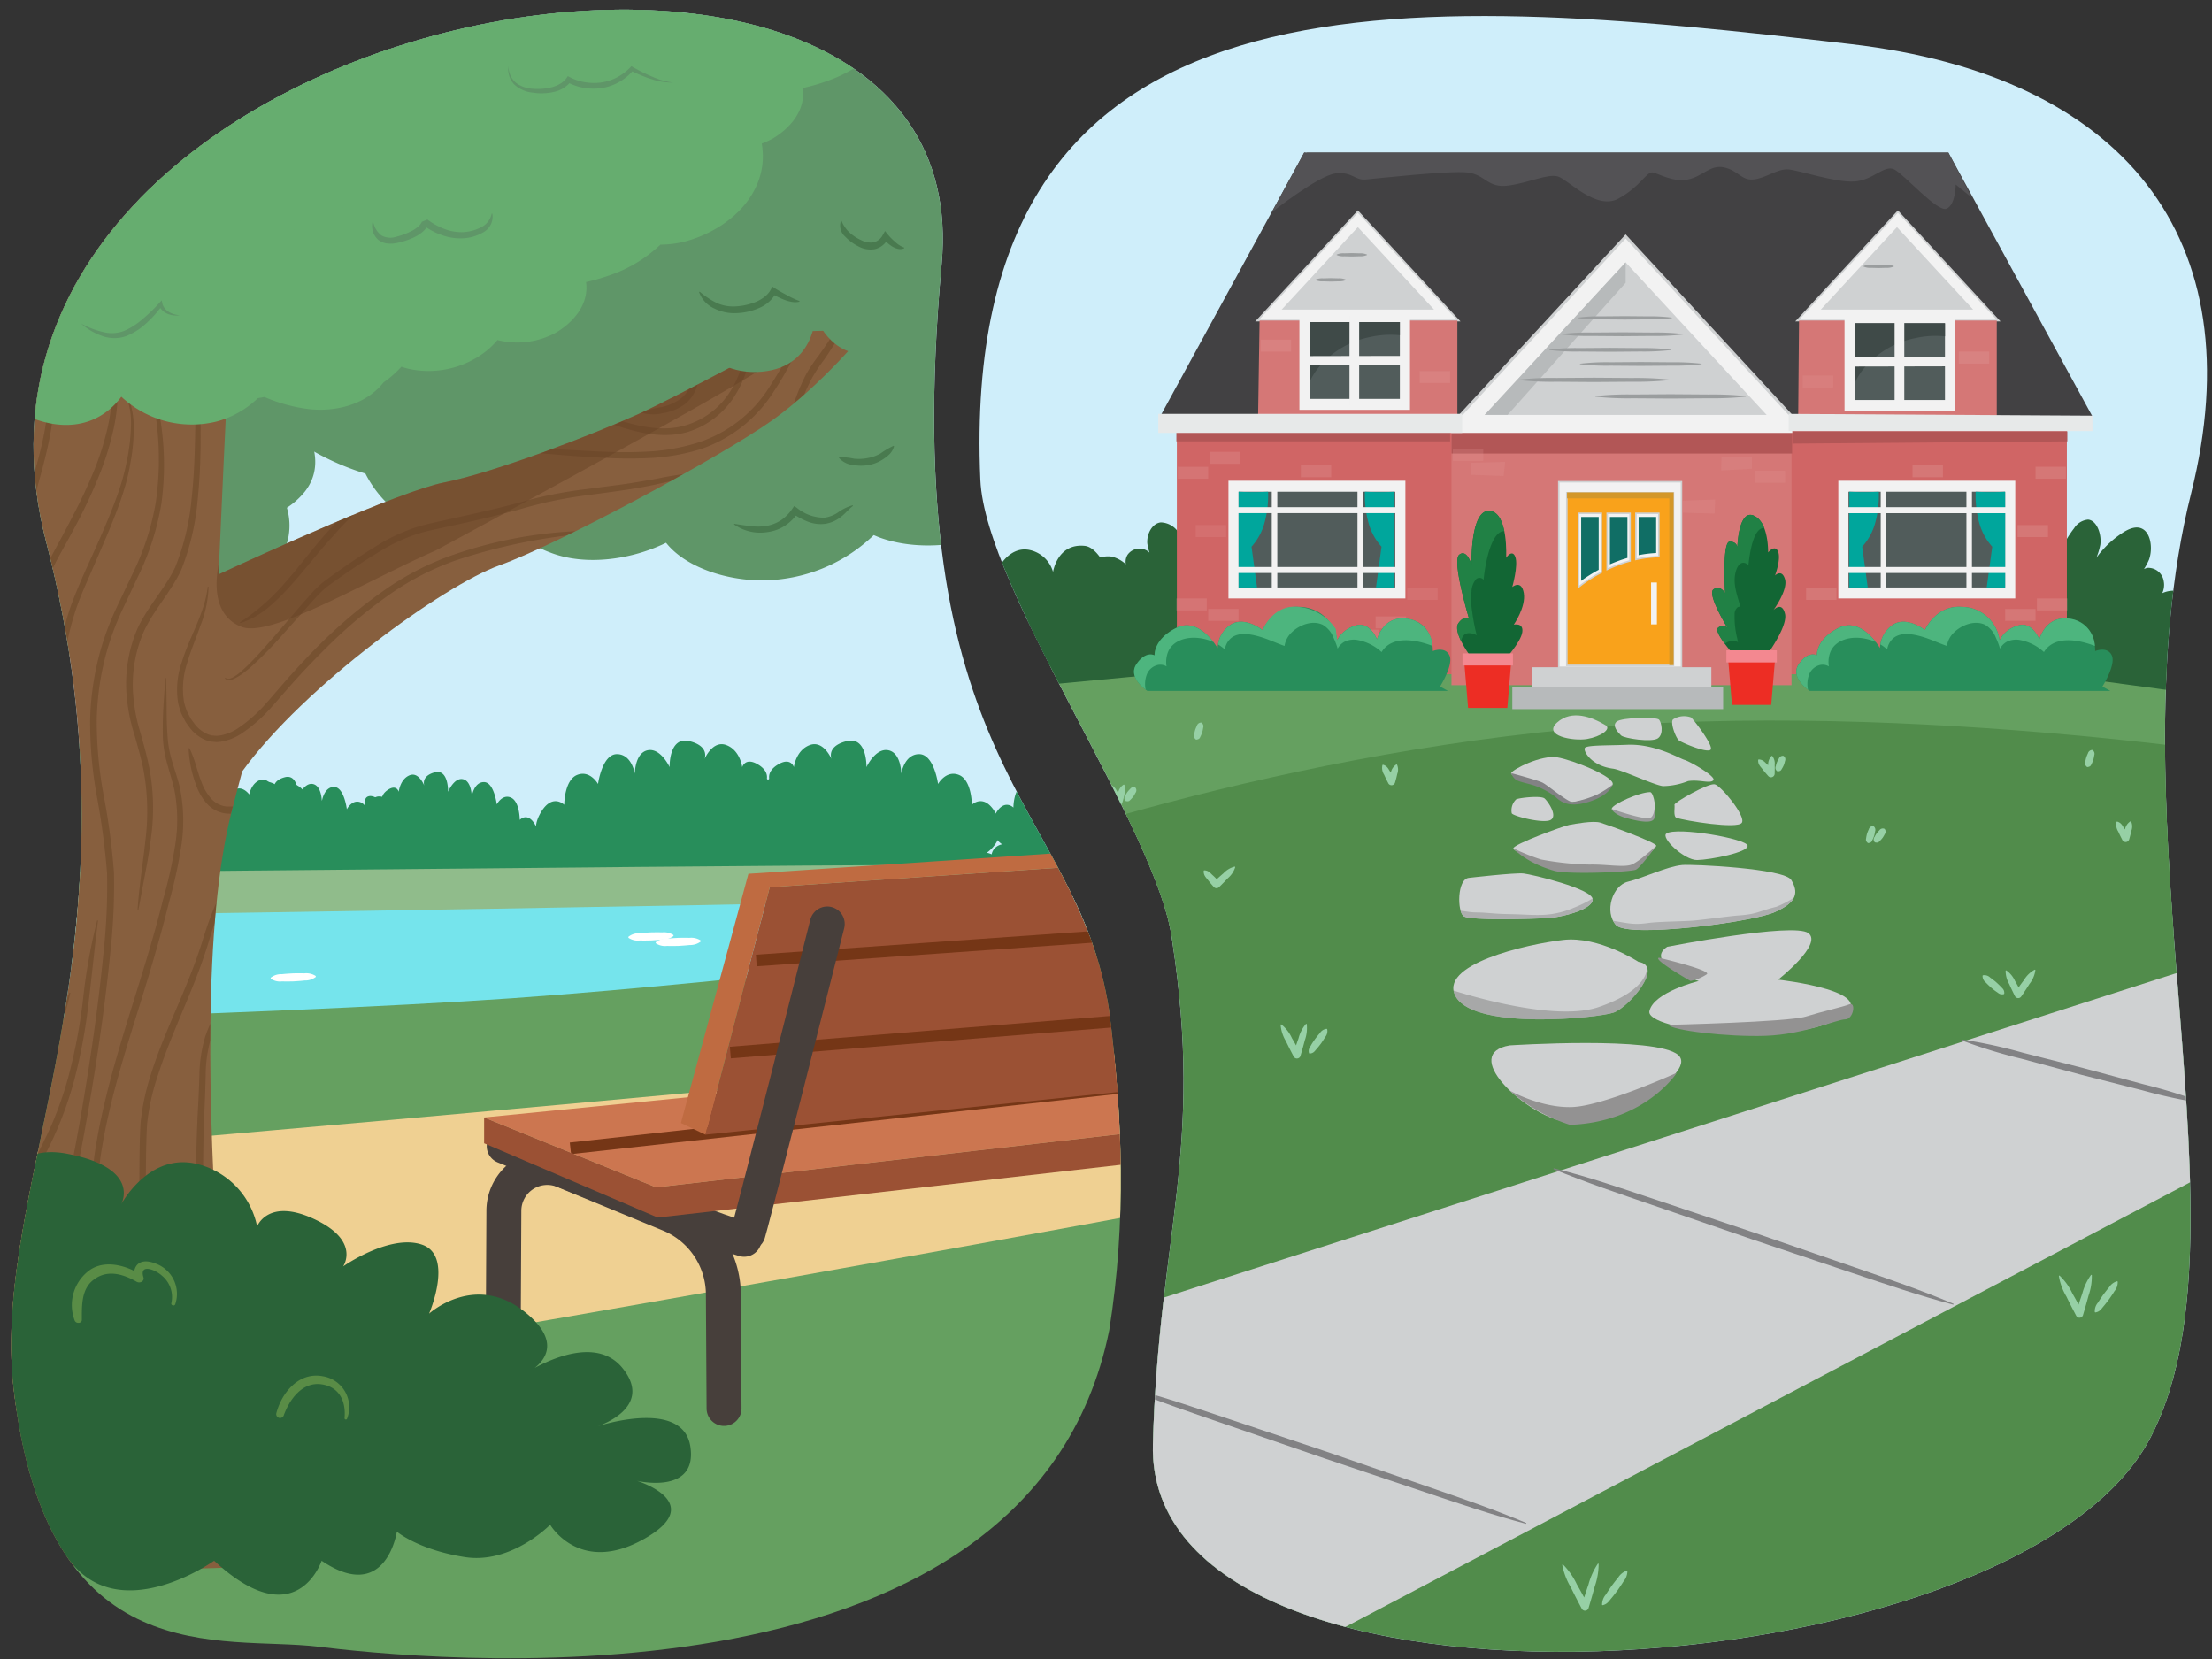 <svg xmlns="http://www.w3.org/2000/svg" xmlns:xlink="http://www.w3.org/1999/xlink" width="380" height="285" viewBox="0 0 380 285"><rect x="0" y="0" width="380" height="285" fill="#333333" stroke="none"/><defs><clipPath id="a"><path d="M280.484,97.817V88.183h-4.961v8.172A36.249,36.249,0,0,1,280.484,97.817Z" fill="none"/></clipPath><clipPath id="b"><path d="M274.257,96.1V88.183H269.3v7.43A31.635,31.635,0,0,1,274.257,96.1Z" fill="none" clip-path="url(#a)"/></clipPath><clipPath id="c"><path d="M54.588,282.884C38.237,280.907,8,288.006,2.333,238.43c-4.021-35.155,23.492-76.221,5.578-145.446C-16.121.123,168.9-32.588,161.764,45.354c-7.958,86.984,23.195,92.321,28.767,128.158,2.355,18.615,2.983,36.406.026,55.012C176.722,296.8,70.118,284.762,54.588,282.884Z" fill="none"/></clipPath><clipPath id="d"><path d="M-36.38,19C-27.588,35.3-5.7,80.645-4.855,82.386c-.289-15.937-2.677-43.42-3.166-63.948,0,0,50.964-.8,49.773,4.338-.96,4.153-3.33,56.118-4.2,75.9,7.3-3.388,31.055-14.255,38.746-15.793,9.13-1.826,25.93-8.4,33.234-11.686s27.39-14.243,27.39-14.243l12.052-.365s-7.669,9.495-16.434,15.7c-8.663,6.137-36.521,21.182-46.746,24.834-9.5,3.394-33.515,20.667-44.188,35.4-.581,2.155-1.191,4.468-1.828,6.961-9.706,37.978,3.009,129.626,3.009,129.626s-55.115,3.539-53.772-9.6c7.55-73.845,6.537-89.714,5.07-112.941-1.589-25.148-9.287-48.417-19.285-70.99-6.537-14.759-14.713-28.573-22.225-42.762-1.05-1.983-2.123-3.93-3.188-5.868C-45.851,24.351-41.136,21.634-36.38,19Z" fill="#875f3e"/></clipPath><clipPath id="e"><path d="M318.059,7.588c46.46,5.416,69.372,33.1,58.353,77.177-14.118,56.47,11.294,127.529-7.059,162.353-23.187,44-172.706,53.176-171.294.941.971-35.946,8.849-50.531,3.294-86.588-2.346-18.73-32.123-60.12-32.941-79.059C164.521-7.689,241.353-1.353,318.059,7.588Z" fill="none"/></clipPath><clipPath id="f"><path d="M281.75,88.183V98.316a30.768,30.768,0,0,1,4.961,2.545V88.183Z" fill="none" clip-path="url(#b)"/></clipPath><clipPath id="g"><polygon points="269.296 95.613 286.5 90.582 286.5 92.752 275.523 96.355 269.296 95.613" fill="#54c2bb"/></clipPath><clipPath id="h"><path d="M281.471,165.235s-6.824-4.47-12.942-3.764-21.882,4.235-18.353,9.882,24.471,3.529,27.059,2.588S285.941,165.941,281.471,165.235Z" fill="none"/></clipPath></defs><g style="isolation:isolate"><g clip-path="url(#c)"><rect x="-44.824" y="-7" width="375.882" height="167.294" fill="#cfeefa"/><path d="M187.749,133.784s-.129-4.1,2.577-3.416,1.932,2.391,1.932,2.391,1.031-2.561,2.835-1.878a3.734,3.734,0,0,1,2.061,2.9s.387-1.366,2.061-.342,1.031,2.221,1.031,2.221,1.675-1.537,2.835-1.025.257,3.245.257,3.245a2.218,2.218,0,0,1,3.471-.052c1.812,1.93-.121,2.955-.121,2.955s2.448-2.22,3.608-.342a1.807,1.807,0,0,1-.9,2.733s3.073-1.34,3.34.952-1.923,1.61-1.923,1.61,2.577,1.024.258,2.732a2.057,2.057,0,0,1-3.377-.669s-1.39,1.864-3.065,1.523a4.7,4.7,0,0,1-2.448-1.2s-.387,3.416-2.706,1.367c0,0-.9,3.586-3.865,0,0,0-3.479,3.244-5.282-.171,0,0-3.221,4.782-5.927.341,0,0-1.289,3.245-2.577.684,0,0-3.35,2.732-3.221-.342,0,0-3.865,2.562-4.252-.171,0,0-2.963,2.05-3.865-1.195s1.675-3.587,1.675-3.587a3.842,3.842,0,0,1-1.288-4.952c1.546-3.074,3.221-1.366,3.221-1.366s0-3.245,1.675-3.928S178.472,136,178.472,136s.516-3.928,2.448-3.928,2.319,2.562,2.319,2.562,0-2.733,1.675-3.074S187.749,133.784,187.749,133.784Z" fill="#288e5b"/><path d="M213.255,133.784s.129-4.1-2.577-3.416-1.933,2.391-1.933,2.391-1.03-2.561-2.834-1.878a3.734,3.734,0,0,0-2.062,2.9s-.386-1.366-2.061-.342-1.031,2.221-1.031,2.221-1.675-1.537-2.834-1.025-.258,3.245-.258,3.245a2.218,2.218,0,0,0-3.471-.052c-1.811,1.93.121,2.955.121,2.955s-2.448-2.22-3.607-.342a1.807,1.807,0,0,0,.9,2.733s-3.073-1.34-3.341.952,1.923,1.61,1.923,1.61-2.576,1.024-.257,2.732,3.376-.669,3.376-.669,1.391,1.864,3.066,1.523a4.7,4.7,0,0,0,2.448-1.2s.386,3.416,2.705,1.367c0,0,.9,3.586,3.865,0,0,0,3.479,3.244,5.283-.171,0,0,3.221,4.782,5.927.341,0,0,1.288,3.245,2.576.684,0,0,3.35,2.732,3.221-.342,0,0,3.866,2.562,4.252-.171,0,0,2.963,2.05,3.865-1.195s-1.675-3.587-1.675-3.587a3.842,3.842,0,0,0,1.289-4.952c-1.546-3.074-3.221-1.366-3.221-1.366s0-3.245-1.675-3.928S222.531,136,222.531,136s-.515-3.928-2.448-3.928-2.319,2.562-2.319,2.562,0-2.733-1.675-3.074S213.255,133.784,213.255,133.784Z" fill="#288e5b"/><path d="M245.808,138.916s.1-3.063-1.926-2.553-1.444,1.787-1.444,1.787-.771-1.914-2.119-1.4a2.79,2.79,0,0,0-1.54,2.17s-.289-1.021-1.541-.255-.771,1.659-.771,1.659-1.251-1.149-2.118-.766-.193,2.425-.193,2.425a1.658,1.658,0,0,0-2.594-.038c-1.354,1.442.091,2.208.091,2.208s-1.83-1.659-2.7-.255a1.35,1.35,0,0,0,.674,2.042s-2.3-1-2.5.712,1.437,1.2,1.437,1.2-1.926.766-.192,2.042a1.536,1.536,0,0,0,2.523-.5s1.039,1.394,2.291,1.138a3.514,3.514,0,0,0,1.83-.893s.289,2.553,2.022,1.021c0,0,.674,2.681,2.889,0,0,0,2.6,2.425,3.948-.128,0,0,2.408,3.574,4.43.256,0,0,.963,2.425,1.926.51,0,0,2.5,2.043,2.407-.255,0,0,2.889,1.915,3.178-.128,0,0,2.215,1.532,2.889-.893s-1.252-2.681-1.252-2.681a2.872,2.872,0,0,0,.963-3.7c-1.156-2.3-2.407-1.021-2.407-1.021s0-2.426-1.252-2.936-2.023.893-2.023.893-.385-2.935-1.829-2.935-1.734,1.914-1.734,1.914,0-2.042-1.251-2.3S245.808,138.916,245.808,138.916Z" fill="#288e5b"/><path d="M267.159,138.273s.1-3.064-1.926-2.553-1.444,1.787-1.444,1.787-.771-1.915-2.119-1.4a2.791,2.791,0,0,0-1.541,2.17s-.289-1.021-1.54-.255-.771,1.659-.771,1.659-1.252-1.149-2.118-.766-.193,2.425-.193,2.425a1.657,1.657,0,0,0-2.594-.038c-1.354,1.442.09,2.208.09,2.208s-1.829-1.659-2.7-.255a1.35,1.35,0,0,0,.674,2.042s-2.3-1-2.5.712,1.437,1.2,1.437,1.2-1.926.766-.193,2.042a1.538,1.538,0,0,0,2.524-.5s1.039,1.393,2.291,1.138a3.514,3.514,0,0,0,1.83-.893s.289,2.553,2.022,1.021c0,0,.674,2.68,2.889,0,0,0,2.6,2.425,3.948-.128,0,0,2.407,3.574,4.43.255,0,0,.963,2.426,1.926.511,0,0,2.5,2.042,2.407-.255,0,0,2.889,1.914,3.178-.128,0,0,2.215,1.532,2.889-.893s-1.252-2.681-1.252-2.681a2.872,2.872,0,0,0,.963-3.7c-1.156-2.3-2.408-1.022-2.408-1.022s0-2.425-1.252-2.935-2.022.893-2.022.893S273.707,137,272.263,137s-1.734,1.915-1.734,1.915,0-2.042-1.252-2.3S267.159,138.273,267.159,138.273Z" fill="#288e5b"/><path d="M148.847,131.784s.171-5.351-3.416-4.459-2.562,3.121-2.562,3.121-1.366-3.344-3.757-2.453-2.733,3.791-2.733,3.791-.512-1.784-2.733-.446-1.366,2.9-1.366,2.9-2.221-2.006-3.758-1.337-.341,4.236-.341,4.236a2.968,2.968,0,0,0-4.6-.067c-2.4,2.519.161,3.857.161,3.857s-3.245-2.9-4.783-.446,1.2,3.568,1.2,3.568-4.073-1.75-4.428,1.243,2.549,2.1,2.549,2.1-3.416,1.338-.341,3.567,4.476-.873,4.476-.873,1.843,2.434,4.064,1.988a6.265,6.265,0,0,0,3.245-1.56s.512,4.459,3.587,1.783c0,0,1.195,4.682,5.124,0,0,0,4.611,4.237,7-.223,0,0,4.27,6.243,7.857.446,0,0,1.708,4.236,3.416.892,0,0,4.441,3.567,4.27-.446,0,0,5.124,3.345,5.637-.223,0,0,3.928,2.676,5.124-1.561s-2.221-4.682-2.221-4.682,3.758-2.452,1.708-6.466-4.27-1.783-4.27-1.783,0-4.237-2.22-5.128-3.587,1.56-3.587,1.56-.683-5.128-3.245-5.128-3.075,3.345-3.075,3.345,0-3.568-2.22-4.014S148.847,131.784,148.847,131.784Z" fill="#288e5b"/><path d="M115.035,131.784s-.171-5.351,3.416-4.459,2.562,3.121,2.562,3.121,1.366-3.344,3.757-2.453,2.733,3.791,2.733,3.791.513-1.784,2.733-.446,1.366,2.9,1.366,2.9,2.221-2.006,3.758-1.337.342,4.236.342,4.236a2.967,2.967,0,0,1,4.6-.067c2.4,2.519-.161,3.857-.161,3.857s3.246-2.9,4.783-.446-1.2,3.568-1.2,3.568,4.074-1.75,4.428,1.243-2.549,2.1-2.549,2.1,3.416,1.338.342,3.567-4.476-.873-4.476-.873-1.844,2.434-4.064,1.988a6.266,6.266,0,0,1-3.246-1.56s-.512,4.459-3.586,1.783c0,0-1.2,4.682-5.124,0,0,0-4.612,4.237-7-.223,0,0-4.27,6.243-7.857.446,0,0-1.708,4.236-3.416.892,0,0-4.441,3.567-4.27-.446,0,0-5.124,3.345-5.636-.223,0,0-3.929,2.676-5.124-1.561s2.22-4.682,2.22-4.682-3.757-2.452-1.708-6.466,4.27-1.783,4.27-1.783,0-4.237,2.221-5.128,3.586,1.56,3.586,1.56.684-5.128,3.245-5.128,3.075,3.345,3.075,3.345,0-3.568,2.22-4.014S115.035,131.784,115.035,131.784Z" fill="#288e5b"/><path d="M71.88,138.484s-.128-4,2.553-3.333,1.915,2.333,1.915,2.333,1.021-2.5,2.808-1.833a3.64,3.64,0,0,1,2.043,2.833s.383-1.333,2.042-.333,1.021,2.166,1.021,2.166,1.66-1.5,2.809-1,.255,3.166.255,3.166a2.218,2.218,0,0,1,3.439-.05c1.8,1.883-.12,2.883-.12,2.883s2.426-2.166,3.575-.333a1.756,1.756,0,0,1-.894,2.666s3.045-1.308,3.31.929-1.906,1.571-1.906,1.571,2.553,1,.256,2.666-3.346-.652-3.346-.652-1.378,1.819-3.037,1.485a4.679,4.679,0,0,1-2.426-1.166s-.383,3.333-2.681,1.333c0,0-.893,3.5-3.829,0,0,0-3.447,3.166-5.234-.167,0,0-3.192,4.666-5.872.334,0,0-1.277,3.166-2.554.666,0,0-3.319,2.667-3.191-.333,0,0-3.83,2.5-4.213-.167,0,0-2.936,2-3.829-1.166s1.659-3.5,1.659-3.5a3.722,3.722,0,0,1-1.276-4.832c1.531-3,3.191-1.333,3.191-1.333s0-3.167,1.66-3.833,2.68,1.166,2.68,1.166.511-3.833,2.426-3.833,2.3,2.5,2.3,2.5,0-2.666,1.659-3S71.88,138.484,71.88,138.484Z" fill="#288e5b"/><path d="M43.575,137.644s-.127-4,2.554-3.333,1.914,2.333,1.914,2.333,1.022-2.5,2.809-1.833a3.639,3.639,0,0,1,2.042,2.833s.383-1.333,2.043-.333,1.021,2.166,1.021,2.166,1.66-1.5,2.809-1,.255,3.167.255,3.167a2.218,2.218,0,0,1,3.439-.051c1.8,1.884-.12,2.884-.12,2.884s2.426-2.167,3.574-.334a1.757,1.757,0,0,1-.893,2.667s3.045-1.308,3.309.929-1.905,1.57-1.905,1.57,2.553,1,.255,2.666-3.345-.652-3.345-.652-1.378,1.819-3.037,1.486a4.684,4.684,0,0,1-2.426-1.167s-.383,3.333-2.681,1.333c0,0-.893,3.5-3.829,0,0,0-3.447,3.167-5.234-.166,0,0-3.192,4.666-5.873.333,0,0-1.276,3.166-2.553.667,0,0-3.319,2.666-3.191-.334,0,0-3.83,2.5-4.213-.166,0,0-2.936,2-3.83-1.167s1.66-3.5,1.66-3.5a3.723,3.723,0,0,1-1.277-4.833c1.532-3,3.192-1.333,3.192-1.333s0-3.166,1.659-3.833,2.681,1.167,2.681,1.167.511-3.833,2.426-3.833,2.3,2.5,2.3,2.5,0-2.666,1.66-3S43.575,137.644,43.575,137.644Z" fill="#288e5b"/><path d="M-18.808,130.16s-.156-5.351,3.108-4.459,2.331,3.121,2.331,3.121,1.243-3.344,3.419-2.452,2.486,3.79,2.486,3.79.466-1.784,2.487-.446,1.243,2.9,1.243,2.9,2.02-2.007,3.419-1.338S0,135.511,0,135.511s2-2.587,4.186-.067-.146,3.858-.146,3.858,2.953-2.9,4.351-.446A2.412,2.412,0,0,1,7.3,142.423s3.706-1.75,4.028,1.243-2.319,2.1-2.319,2.1,3.108,1.338.311,3.568a2.416,2.416,0,0,1-4.073-.873S3.57,150.9,1.55,150.45A5.557,5.557,0,0,1-1.4,148.889s-.466,4.459-3.263,1.784c0,0-1.088,4.682-4.663,0,0,0-4.195,4.236-6.371-.223,0,0-3.885,6.243-7.149.446,0,0-1.554,4.236-3.108.891,0,0-4.04,3.568-3.885-.445,0,0-4.662,3.344-5.128-.223,0,0-3.574,2.675-4.662-1.561s2.02-4.682,2.02-4.682a5.22,5.22,0,0,1-1.554-6.466c1.865-4.014,3.885-1.784,3.885-1.784s0-4.236,2.02-5.128S-30,133.059-30,133.059s.621-5.128,2.952-5.128,2.8,3.344,2.8,3.344,0-3.567,2.02-4.013S-18.808,130.16-18.808,130.16Z" fill="#288e5b"/><path d="M11.956,130.16s.156-5.351-3.108-4.459-2.331,3.121-2.331,3.121S5.274,125.478,3.1,126.37.612,130.16.612,130.16s-.466-1.784-2.486-.446-1.244,2.9-1.244,2.9-2.02-2.007-3.419-1.338-.31,4.236-.31,4.236-2-2.587-4.187-.067.146,3.858.146,3.858-2.952-2.9-4.351-.446a2.412,2.412,0,0,0,1.088,3.567s-3.707-1.75-4.029,1.243,2.319,2.1,2.319,2.1-3.108,1.338-.311,3.568,4.073-.873,4.073-.873,1.677,2.434,3.7,1.988a5.556,5.556,0,0,0,2.952-1.561s.466,4.459,3.264,1.784c0,0,1.088,4.682,4.662,0,0,0,4.2,4.236,6.371-.223,0,0,3.885,6.243,7.149.446,0,0,1.554,4.236,3.108.891,0,0,4.04,3.568,3.885-.445,0,0,4.662,3.344,5.128-.223,0,0,3.575,2.675,4.662-1.561s-2.02-4.682-2.02-4.682a5.22,5.22,0,0,0,1.554-6.466c-1.865-4.014-3.885-1.784-3.885-1.784s0-4.236-2.02-5.128-3.264,1.561-3.264,1.561-.621-5.128-2.952-5.128-2.8,3.344-2.8,3.344,0-3.567-2.021-4.013S11.956,130.16,11.956,130.16Z" fill="#288e5b"/><path d="M51.221,136.86s.117-4-2.323-3.333-1.742,2.333-1.742,2.333-.929-2.5-2.555-1.833-1.858,2.833-1.858,2.833-.349-1.333-1.859-.333-.929,2.166-.929,2.166-1.51-1.5-2.555-1-.233,3.166-.233,3.166a1.912,1.912,0,0,0-3.129-.05c-1.633,1.883.109,2.883.109,2.883s-2.206-2.167-3.252-.334a1.8,1.8,0,0,0,.813,2.667s-2.77-1.308-3.011.929,1.734,1.57,1.734,1.57-2.323,1-.233,2.667a1.805,1.805,0,0,0,3.044-.653s1.254,1.819,2.764,1.486a4.152,4.152,0,0,0,2.207-1.167s.348,3.333,2.439,1.334c0,0,.813,3.5,3.484,0,0,0,3.136,3.166,4.762-.167,0,0,2.9,4.666,5.343.333,0,0,1.162,3.166,2.323.667,0,0,3.02,2.666,2.9-.334,0,0,3.485,2.5,3.833-.166,0,0,2.671,2,3.485-1.167s-1.51-3.5-1.51-3.5a3.9,3.9,0,0,0,1.161-4.833c-1.394-3-2.9-1.333-2.9-1.333s0-3.166-1.51-3.833-2.439,1.167-2.439,1.167-.464-3.833-2.207-3.833-2.09,2.5-2.09,2.5,0-2.667-1.51-3S51.221,136.86,51.221,136.86Z" fill="#288e5b"/><path d="M76.974,136.021s.116-4-2.323-3.333-1.742,2.333-1.742,2.333-.929-2.5-2.555-1.833-1.859,2.833-1.859,2.833-.348-1.334-1.858-.334-.929,2.167-.929,2.167-1.51-1.5-2.556-1-.232,3.166-.232,3.166a1.913,1.913,0,0,0-3.129-.05c-1.633,1.883.109,2.883.109,2.883s-2.207-2.166-3.252-.333a1.8,1.8,0,0,0,.813,2.666s-2.77-1.308-3.011.929,1.733,1.571,1.733,1.571-2.323,1-.232,2.666A1.805,1.805,0,0,0,59,149.7s1.254,1.819,2.764,1.486a4.149,4.149,0,0,0,2.206-1.166s.349,3.333,2.44,1.333c0,0,.813,3.5,3.484,0,0,0,3.136,3.166,4.762-.167,0,0,2.9,4.666,5.343.333,0,0,1.162,3.167,2.323.667,0,0,3.02,2.666,2.9-.333,0,0,3.484,2.5,3.833-.167,0,0,2.671,2,3.484-1.166s-1.51-3.5-1.51-3.5a3.9,3.9,0,0,0,1.162-4.833c-1.394-3-2.9-1.333-2.9-1.333s0-3.166-1.51-3.833-2.439,1.167-2.439,1.167-.465-3.833-2.207-3.833-2.091,2.5-2.091,2.5,0-2.667-1.51-3S76.974,136.021,76.974,136.021Z" fill="#288e5b"/><path d="M-45.659,150.463s164.874-1.759,203.574-1.877,194.068,3.284,194.068,3.284l-6.426,11.024-394.969,3.518Z" fill="#90bc8b"/><path d="M339.7,151.87S226.21,153.747,141.33,162.894-48.706,176.263-48.706,176.263L-46.829,293H325.412Z" fill="#65a060"/><path d="M-44.824,158.039s170.578-2.243,218.688-3.774,63.476.491,39.533,3.648-83.3,10.606-125.465,13.576-135.024,5.243-135.024,5.243Z" fill="#75e4ec"/><path d="M-34.415,248.5s357.224-58.169,402.955-77.87-55.353-18.764-55.353-18.764l-41.75,1.877s89.525.469,48.75,11.023-354.6,36.355-354.6,36.355Z" fill="#efd092"/><path d="M86.464,227.18l.095-19.2a7.456,7.456,0,0,1,10.3-6.855l18.176,7.5a14.925,14.925,0,0,1,9.232,13.707l.118,19.626" fill="none" stroke="#473f3b" stroke-linecap="round" stroke-linejoin="round" stroke-width="6"/><path d="M219.924,210.928l.095-19.2a7.456,7.456,0,0,1,10.3-6.856l18.176,7.5a14.925,14.925,0,0,1,9.232,13.707l.118,19.626" fill="none" stroke="#473f3b" stroke-linecap="round" stroke-linejoin="round" stroke-width="6"/><path d="M257.845,197.139c-9.27-2.746-34.473-12.8-34.473-12.8" fill="none" stroke="#473f3b" stroke-linecap="round" stroke-linejoin="round" stroke-width="9"/><polygon points="112.703 203.968 83.167 191.968 238.344 176.609 264.493 186.551 112.703 203.968" fill="#cc7650"/><line x1="97.992" y1="197.269" x2="251.943" y2="180.319" fill="none" stroke="#753616" stroke-miterlimit="10" stroke-width="2"/><polygon points="269.955 179.564 121.184 194.923 132.235 152.417 279.529 142.475 269.955 179.564" fill="#9b5134"/><path d="M127.832,212.9c-9.269-2.746-41.218-16-41.218-16" fill="none" stroke="#473f3b" stroke-linecap="round" stroke-linejoin="round" stroke-width="6"/><polygon points="83.167 191.968 83.167 196.401 112.983 209.164 263.886 191.968 264.493 186.551 112.703 203.968 83.167 191.968" fill="#9b5134"/><line x1="129.927" y1="165.005" x2="275.461" y2="154.773" fill="none" stroke="#753616" stroke-miterlimit="10" stroke-width="2"/><line x1="125.467" y1="180.819" x2="271.812" y2="168.966" fill="none" stroke="#753616" stroke-miterlimit="10" stroke-width="2"/><path d="M142.114,158.726s-13.573,53.744-13.79,53.68" fill="none" stroke="#473f3b" stroke-linecap="round" stroke-linejoin="round" stroke-width="6"/><path d="M272.619,148.384s-14.558,48.819-14.774,48.755" fill="none" stroke="#473f3b" stroke-linecap="round" stroke-linejoin="round" stroke-width="6"/><polygon points="121.184 194.923 116.975 192.921 128.571 150.108 275.82 140.259 279.529 142.475 132.235 152.417 121.184 194.923" fill="#bf6b41"/><path d="M107.953,160.933a2.839,2.839,0,0,1,1.914-.612c.643-.076,1.288-.108,1.932-.147.646-.01,1.292-.024,1.939,0a2.992,2.992,0,0,1,1.955.455l.007.168a3,3,0,0,1-1.914.607c-.643.075-1.288.112-1.932.152-.646.012-1.291.031-1.938.005a2.838,2.838,0,0,1-1.956-.46Z" fill="#fff"/><path d="M112.644,161.872a2.84,2.84,0,0,1,1.914-.613c.643-.076,1.288-.108,1.932-.146.646-.011,1.291-.025,1.938,0a2.993,2.993,0,0,1,1.956.455l.007.168a3,3,0,0,1-1.914.607c-.643.076-1.288.112-1.932.152-.646.012-1.291.031-1.938,0a2.832,2.832,0,0,1-1.956-.46Z" fill="#fff"/><path d="M46.5,167.97a2.834,2.834,0,0,1,1.914-.612c.643-.076,1.288-.109,1.933-.147.645-.011,1.291-.025,1.938,0a2.994,2.994,0,0,1,1.956.454l.006.169a2.992,2.992,0,0,1-1.914.606c-.643.076-1.288.112-1.932.153-.646.012-1.291.03-1.938,0a2.839,2.839,0,0,1-1.956-.461Z" fill="#fff"/><path d="M23.985,162.81A2.839,2.839,0,0,1,25.9,162.2c.643-.076,1.287-.108,1.932-.146.646-.011,1.291-.025,1.938,0a3,3,0,0,1,1.956.455l.006.169a3,3,0,0,1-1.914.606c-.643.076-1.287.112-1.932.152-.645.013-1.291.031-1.938.006a2.84,2.84,0,0,1-1.956-.461Z" fill="#fff"/><path d="M28.676,160.933a2.838,2.838,0,0,1,1.914-.612c.643-.076,1.287-.108,1.932-.147.646-.01,1.291-.024,1.938,0a3,3,0,0,1,1.956.455l.006.168a3,3,0,0,1-1.914.607c-.643.075-1.287.112-1.932.152-.645.012-1.291.031-1.938.005a2.839,2.839,0,0,1-1.956-.46Z" fill="#fff"/><path d="M83.661,20.437Z" fill="#5f9668"/><path d="M42.12,46.748a25.712,25.712,0,0,1-2.034-7.163,24.886,24.886,0,0,1,7.883-21.126c-.735-12.453,3.445-23.7,14.47-25.936.051-.092.09-.19.14-.282.231.038.461.1.692.142a26.526,26.526,0,0,1,9.889.5,4.015,4.015,0,0,1,3.289,3.156A23.767,23.767,0,0,1,87.291-.784,16.194,16.194,0,0,1,89.512.737c8.23-2.532,17.694-2.735,24.919.421,1.034.453,2.03.97,3.008,1.513,10.172-4.653,26.366-4.467,35.071.385a22.3,22.3,0,0,1,2.556,1.708c7.684-2.03,16.312-1.386,22.468,3.351a21.265,21.265,0,0,1,4.5,4.791c.535-.086,1.082-.162,1.641-.209a26.258,26.258,0,0,1,16.615,4.387A18.12,18.12,0,0,1,205.4,22.27c5.3-.359,10.95.931,14.706,3.733,4.243,3.161,6.953,7.8,4.9,12.44a12.455,12.455,0,0,1-2.281,3.375,10.961,10.961,0,0,1,1.543,4.633c.554,7.156-4.619,14.712-15.125,15.192-.793.036-1.591.039-2.395.022a9.822,9.822,0,0,1-2.368,6.055A23.966,23.966,0,0,1,192.145,74.8a6.128,6.128,0,0,1-1.047,2.7,10.579,10.579,0,0,1-8.052,4.062c-.09.005-.178,0-.267,0a15.721,15.721,0,0,1-1.739,2.9c-5.6,7.349-19.558,11.5-29.707,7.956-.43-.151-.828-.324-1.231-.493A27.775,27.775,0,0,1,130.954,99.7c-6.266.02-13.245-2.295-16.532-6.457-5.817,2.862-13.85,4.09-20.009,1.632a14.91,14.91,0,0,1-5.96-4.019,26.947,26.947,0,0,1-10.209,1.091,19.5,19.5,0,0,1-15.47-10.59c-10.3-3.124-19.711-10.277-22.52-18.288A17.7,17.7,0,0,1,42.12,46.748Z" fill="#5f9668"/><path d="M-127.392,52.33a25.319,25.319,0,0,1-.126-7.4,26.014,26.014,0,0,1,13.11-18.787c2.5-12.256,9.465-22.259,20.75-22.01.074-.078.136-.165.21-.243.215.089.422.195.635.29a26.074,26.074,0,0,1,9.475,2.665,3.818,3.818,0,0,1,2.378,3.787,22.8,22.8,0,0,1,9.711,5.463,15.406,15.406,0,0,1,1.766,1.964c8.645-.65,17.888,1.233,24.09,5.885.889.667,1.722,1.387,2.532,2.131C-31.779,23.787-16.1,27.527-8.9,34.152a21.141,21.141,0,0,1,2.042,2.22c7.986-.284,16.2,2.237,20.955,8.192a20.137,20.137,0,0,1,3.13,5.64c.542.035,1.094.081,1.648.157a25.282,25.282,0,0,1,15,7.912,17.182,17.182,0,0,1,3.627,6.161c5.242.816,10.394,3.31,13.319,6.856,3.305,4,4.741,9.1,1.552,13.161a13.242,13.242,0,0,1-3.089,2.775,10.734,10.734,0,0,1,.3,4.84c-1.31,7.07-8.286,13.274-18.612,11.43-.781-.139-1.557-.311-2.332-.5a10.316,10.316,0,0,1-3.862,5.362,25,25,0,0,1-13.717,4.19,6.4,6.4,0,0,1-1.716,2.4,10.954,10.954,0,0,1-8.868,2.177c-.088-.016-.172-.042-.259-.058a16.588,16.588,0,0,1-2.44,2.438c-7.335,5.906-21.962,6.868-30.907,1.2-.378-.241-.719-.5-1.066-.748a28.589,28.589,0,0,1-20.6,3.327c-6.091-1.357-12.273-5.14-14.389-9.905-6.39,1.5-14.51.929-19.854-2.81a14.1,14.1,0,0,1-4.75-5.213,26.935,26.935,0,0,1-10.2-1.184,18.5,18.5,0,0,1-12.291-13.685c-9.2-5.3-16.491-14.312-17.151-22.71A18.148,18.148,0,0,1-127.392,52.33Z" fill="#5f9668"/><path d="M-36.38,19C-27.588,35.3-5.7,80.645-4.855,82.386c-.289-15.937-2.677-43.42-3.166-63.948,0,0,50.964-.8,49.773,4.338-.96,4.153-3.33,56.118-4.2,75.9,7.3-3.388,31.055-14.255,38.746-15.793,9.13-1.826,25.93-8.4,33.234-11.686s27.39-14.243,27.39-14.243l12.052-.365s-7.669,9.495-16.434,15.7c-8.663,6.137-36.521,21.182-46.746,24.834-9.5,3.394-33.515,20.667-44.188,35.4-.581,2.155-1.191,4.468-1.828,6.961-9.706,37.978,3.009,129.626,3.009,129.626s-55.115,3.539-53.772-9.6c7.55-73.845,6.537-89.714,5.07-112.941-1.589-25.148-9.287-48.417-19.285-70.99-6.537-14.759-14.713-28.573-22.225-42.762-1.05-1.983-2.123-3.93-3.188-5.868C-45.851,24.351-41.136,21.634-36.38,19Z" fill="#875f3e"/><g clip-path="url(#d)"><g opacity="0.51"><path d="M34,61.339c.457,8.146.8,16.338-.043,24.529A42.543,42.543,0,0,1,31.128,97.92c-1.8,3.818-4.68,6.846-6.363,10.442a22.878,22.878,0,0,0-1.825,11.654,29.352,29.352,0,0,0,1.193,5.891c.544,1.963,1.112,3.941,1.512,5.973a37.3,37.3,0,0,1,.257,12.343c-.247,2.04-.609,4.055-1,6.06L23.778,156.3l-.146-.017c.272-4.086.951-8.131,1.376-12.161a39.328,39.328,0,0,0-.394-12.035c-.4-1.973-.972-3.919-1.53-5.886a30.423,30.423,0,0,1-1.267-6.082,24.02,24.02,0,0,1,1.86-12.273c1.819-3.813,4.724-6.821,6.425-10.41a41.619,41.619,0,0,0,2.806-11.684c.9-8.068.478-16.246.949-24.414Z" fill="#684426"/></g><g opacity="0.51"><path d="M35.83,100.782a19.744,19.744,0,0,1-1.42,6.748c-.75,2.174-1.658,4.276-2.28,6.44A14.025,14.025,0,0,0,31.6,120.5a10.323,10.323,0,0,0,.461,1.553c.208.5.495.963.736,1.448.324.429.627.889.981,1.285a5.649,5.649,0,0,0,1.209.988,4.425,4.425,0,0,0,1.4.572l.759.058a4.775,4.775,0,0,0,.767-.074,7.908,7.908,0,0,0,2.95-1.213,25.106,25.106,0,0,0,4.993-4.453c1.493-1.69,2.982-3.472,4.521-5.169s3.122-3.376,4.762-4.99a83.317,83.317,0,0,1,10.57-8.893A47.982,47.982,0,0,1,78,95.262a75.248,75.248,0,0,1,27.143-4.05v.146a98.147,98.147,0,0,0-26.811,4.9,46.865,46.865,0,0,0-11.982,6.277,82.116,82.116,0,0,0-10.371,8.826q-2.433,2.4-4.74,4.922c-1.545,1.685-3,3.41-4.548,5.142a26.126,26.126,0,0,1-5.255,4.622,8.966,8.966,0,0,1-3.362,1.347,5.765,5.765,0,0,1-.937.082l-.952-.08a5.5,5.5,0,0,1-1.754-.719A6.643,6.643,0,0,1,33,125.5c-.4-.454-.735-.959-1.092-1.444-.27-.538-.581-1.058-.81-1.614a11.443,11.443,0,0,1-.5-1.734,14.137,14.137,0,0,1,.649-7c1.351-4.447,3.937-8.358,4.437-12.924Z" fill="#684426"/></g><g opacity="0.51"><path d="M124.868,81.133a103.071,103.071,0,0,0-11.881,2.022c-3.942.88-7.992,1.353-11.966,1.9a72.126,72.126,0,0,0-11.755,2.448c-3.9,1.078-7.844,1.983-11.783,2.845-1.967.448-3.965.793-5.823,1.39a30.549,30.549,0,0,0-5.421,2.4,119.418,119.418,0,0,0-10.03,6.645,16.256,16.256,0,0,0-2.092,2.014c-.677.736-1.342,1.489-2.006,2.245l-4.027,4.516c-1.352,1.5-2.757,2.96-4.244,4.343a21.62,21.62,0,0,1-2.351,1.95,7.779,7.779,0,0,1-1.338.776,2.269,2.269,0,0,1-.771.2.913.913,0,0,1-.756-.294l.108-.1c.353.331.88.141,1.292-.077a7.329,7.329,0,0,0,1.21-.842c.758-.641,1.472-1.342,2.171-2.059,1.389-1.442,2.7-2.97,4.022-4.481l3.926-4.594c.661-.763,1.326-1.524,2.009-2.275a16.807,16.807,0,0,1,2.252-2.178A119.757,119.757,0,0,1,65.7,93.16,31.593,31.593,0,0,1,71.3,90.64c1.981-.647,3.967-1,5.925-1.458,3.933-.876,7.866-1.723,11.739-2.775a73.3,73.3,0,0,1,11.912-2.4l5.992-.786c1.987-.272,3.957-.636,5.944-.978a56.225,56.225,0,0,1,12.052-1.255Z" fill="#684426"/></g><g opacity="0.51"><path d="M41.205,106.922a37.482,37.482,0,0,0,8.1-7.209c2.394-2.744,4.564-5.732,7.068-8.469a43.686,43.686,0,0,1,8.341-7.373,24.355,24.355,0,0,1,5.02-2.489,21.542,21.542,0,0,1,5.451-1.125l.027.144a38.875,38.875,0,0,0-9.925,4.352,42.558,42.558,0,0,0-8.022,7.3c-2.488,2.662-4.694,5.6-7.166,8.359a36.8,36.8,0,0,1-3.969,3.916,14.476,14.476,0,0,1-4.865,2.727Z" fill="#684426"/></g><g opacity="0.51"><path d="M88.711,77.334a62.91,62.91,0,0,1,7.934-.1c2.639.111,5.266.313,7.89.386a70.934,70.934,0,0,0,7.843-.119,34.786,34.786,0,0,0,7.607-1.493,22.763,22.763,0,0,0,12.006-9.24,91.26,91.26,0,0,0,7.414-13.851l.139.045a29.674,29.674,0,0,1-1.184,3.8,39.239,39.239,0,0,1-1.571,3.658,57.091,57.091,0,0,1-3.924,6.935,23.914,23.914,0,0,1-12.5,9.8,35.333,35.333,0,0,1-7.9,1.482,72.12,72.12,0,0,1-7.971.045c-5.3-.221-10.523-.719-15.785-1.2Z" fill="#684426"/></g><g opacity="0.51"><path d="M128.957,57.325A17.4,17.4,0,0,1,126.5,67.551a14.663,14.663,0,0,1-8.3,6.641c-3.552,1.037-7.264.443-10.616-.552-1.693-.5-3.348-1.091-4.969-1.739s-3.2-1.375-4.8-2.093l.043-.14c3.479.625,6.7,2.033,10.011,2.961,3.288.926,6.783,1.4,9.982.409A13.575,13.575,0,0,0,125.591,67c1.784-2.9,2.536-6.268,3.219-9.685Z" fill="#684426"/></g><g opacity="0.51"><path d="M119.827,62.8a5.426,5.426,0,0,1-.138,3.69,6.143,6.143,0,0,1-2.261,3.109,8.8,8.8,0,0,1-3.517,1.373,7.173,7.173,0,0,1-3.651-.065l0-.147a20.6,20.6,0,0,1,3.431-.837,8.794,8.794,0,0,0,3.039-1.3,5.494,5.494,0,0,0,1.949-2.507c.433-1.029.492-2.147,1.005-3.313Z" fill="#684426"/></g><g opacity="0.51"><path d="M147.564,52.257c-1.257,2.188-2.616,4.208-3.923,6.352-.659,1.062-1.323,2.133-2.056,3.166a27.474,27.474,0,0,0-2.029,3.066,35.616,35.616,0,0,0-2.788,6.816,23.405,23.405,0,0,1-3.071,6.878l-.132-.065c.684-2.43,1.476-4.731,2.2-7.132a36.63,36.63,0,0,1,2.738-7.083,27.487,27.487,0,0,1,2.129-3.159q1.074-1.5,2.1-3.07c1.377-2.062,2.689-4.287,4.725-5.866Z" fill="#684426"/></g><g opacity="0.51"><path d="M23.4,60.932c2.554,3.621,3.721,8.031,4.333,12.373a49.03,49.03,0,0,1-.008,13.211,45.239,45.239,0,0,1-4.053,12.59l-2.789,5.944a48.456,48.456,0,0,0-2.306,6.063,47.1,47.1,0,0,0-1.96,12.788,70.294,70.294,0,0,0,1.231,12.948,116.583,116.583,0,0,1,1.734,13.072,105.332,105.332,0,0,1-.574,13.2c-.861,8.734-2.1,17.414-3.569,26.056-.736,4.32-1.524,8.632-2.422,12.925q-.659,3.222-1.435,6.425c-.491,2.132-1.142,4.274-1.706,6.354C7.63,223.285,6.6,232,5.757,240.688q-1.143,13.059-1.448,26.194H4.162a255.93,255.93,0,0,1,.7-26.27,149.231,149.231,0,0,1,4-26.012c.575-2.145,1.2-4.194,1.684-6.33q.766-3.177,1.413-6.392c.886-4.278,1.664-8.581,2.388-12.891,1.446-8.622,2.666-17.287,3.5-25.979a104.563,104.563,0,0,0,.542-13.023,126.324,126.324,0,0,0-1.708-12.947,71.458,71.458,0,0,1-1.2-13.161A48.218,48.218,0,0,1,17.537,110.8a49.5,49.5,0,0,1,2.38-6.193l2.809-5.933a44.764,44.764,0,0,0,4.023-12.3A51.059,51.059,0,0,0,26.993,73.4,38.677,38.677,0,0,0,25.805,67a21.9,21.9,0,0,0-2.526-5.986Z" fill="#684426"/></g><g opacity="0.51"><path d="M28.526,116.484c.065,1.62.082,3.242.1,4.859,0,1.616.025,3.228.142,4.827a18.841,18.841,0,0,0,.816,4.673c.444,1.535,1.01,3.064,1.367,4.685a28.358,28.358,0,0,1,.187,9.837,80.774,80.774,0,0,1-2.077,9.542c-1.554,6.277-3.419,12.519-5.349,18.685s-3.85,12.344-5.233,18.636q-.529,2.356-.921,4.737a40.474,40.474,0,0,0-.589,4.759A48.076,48.076,0,0,0,17.4,211.3c.1.8.271,1.555.32,2.446.04.837.022,1.648,0,2.464-.046,1.628-.137,3.247-.242,4.865-.213,3.236-.491,6.464-.8,9.688q-.927,9.672-2.415,19.28c-.5,3.2-1.058,6.394-1.756,9.56-.349,1.583-.731,3.16-1.2,4.716-.233.777-.49,1.549-.8,2.3a5.542,5.542,0,0,1-1.289,2.081l-.089-.116a5.417,5.417,0,0,0,1.185-2.042c.285-.751.521-1.523.732-2.3.423-1.556.764-3.135,1.071-4.72.612-3.172,1.093-6.369,1.55-9.568.9-6.4,1.557-12.836,2.154-19.273.289-3.219.543-6.441.733-9.665.093-1.611.173-3.223.206-4.83.014-.8.025-1.609-.018-2.389-.029-.727-.248-1.555-.342-2.358a49.055,49.055,0,0,1-.483-9.782,41.6,41.6,0,0,1,.576-4.872q.387-2.411.907-4.795c2.736-12.741,7.5-24.822,10.589-37.371a79.786,79.786,0,0,0,2.1-9.4,27.361,27.361,0,0,0-.123-9.473c-.343-1.541-.845-3.074-1.272-4.655a18.753,18.753,0,0,1-.723-4.883c-.035-1.635.026-3.26.106-4.878.1-1.618.231-3.23.3-4.846Z" fill="#684426"/></g><g opacity="0.51"><path d="M23.632,268.991c.484-5.611,1.271-11.2,1.2-16.8-.205-5.595-.413-11.255-.518-16.876-.214-11.262-.4-22.522-.365-33.794.022-2.822.031-5.63.188-8.48a39.705,39.705,0,0,1,1.759-8.378c1.685-5.437,4.127-10.546,6.233-15.743,1.067-2.6,2.027-5.212,2.841-7.9a56.151,56.151,0,0,1,3.093-7.934,34.815,34.815,0,0,1,4.6-7.184,22.944,22.944,0,0,1,6.571-5.374l.075.126a31.638,31.638,0,0,0-10.338,12.87,55.192,55.192,0,0,0-2.985,7.809c-.8,2.707-1.766,5.391-2.821,8.007-2.106,5.24-4.444,10.362-6.137,15.679a38.2,38.2,0,0,0-1.758,8.106c-.161,2.771-.182,5.6-.211,8.4-.065,11.251.083,22.512.263,33.768l.311,16.9a127.838,127.838,0,0,1-1.853,16.819Z" fill="#684426"/></g><g opacity="0.51"><path d="M48.964,132.23a14.327,14.327,0,0,1-4,5.245,10.391,10.391,0,0,1-2.9,1.812,6.642,6.642,0,0,1-3.5.429,5.33,5.33,0,0,1-3.11-1.755,9.643,9.643,0,0,1-1.721-2.969,20.548,20.548,0,0,1-1.333-6.437l.142-.038c1,2,1.362,4.146,2.167,6.083a8.6,8.6,0,0,0,1.575,2.6,4.152,4.152,0,0,0,2.473,1.331,7.171,7.171,0,0,0,5.519-1.889c1.651-1.3,2.924-3.015,4.569-4.493Z" fill="#684426"/></g><g opacity="0.51"><path d="M41.3,166.541c-1.121,4.266-3.823,7.876-5.087,11.9a23.18,23.18,0,0,0-.882,6.282c-.042,2.15-.128,4.355-.231,6.505-.183,4.327-.225,8.647-.207,12.976.042,4.32.039,8.716-.194,13.023-.106,8.653.007,17.344-.248,26.02-.119,4.339-.27,8.68-.624,13.012-.179,2.165-.367,4.332-.692,6.486-.16,1.076-.346,2.15-.587,3.214a10.153,10.153,0,0,1-1.116,3.08l-.123-.08a10.58,10.58,0,0,0,.926-3.065c.191-1.061.327-2.133.438-3.208q.321-3.225.475-6.471.294-6.486.373-12.987c.121-8.669.057-17.327.112-26.021.211-4.357.164-8.64.088-12.992s.038-8.7.249-13.037c.123-2.181.225-4.309.286-6.5a24.259,24.259,0,0,1,.986-6.552c1.416-4.27,4.16-7.694,5.919-11.639Z" fill="#684426"/></g><g opacity="0.51"><path d="M20.455,66.753a4.555,4.555,0,0,1,1.974,2.693,13.124,13.124,0,0,1,.531,3.339,31.319,31.319,0,0,1-.549,6.706c-.713,4.454-2.448,8.653-4.15,12.76l-2.654,6.137c-.876,2.039-1.811,4.077-2.513,6.148a49.2,49.2,0,0,0-2.461,12.954c-.632,8.842.233,17.732.453,26.659a119.443,119.443,0,0,1-.351,13.423,39.8,39.8,0,0,1-3.3,13.093l-1.2,2.55.052-2.82a154.787,154.787,0,0,0-1.807-27.154c-1.33-8.987-3.988-17.734-5.512-26.776a86.574,86.574,0,0,1-1.315-13.678c-.033-4.573.02-9.121.04-13.684.017-2.275.008-4.563.09-6.846s.183-4.553.191-6.824c-.013-4.512-.222-9.155-2.086-13.332l.132-.065c2.052,4.134,2.509,8.847,2.6,13.391.085,4.586-.117,9.115-.028,13.678l.072,13.667A85.467,85.467,0,0,0,0,116.287c1.529,8.944,4.219,17.71,5.59,26.776a155.969,155.969,0,0,1,1.9,27.352l-1.148-.27a38.645,38.645,0,0,0,3.229-12.689,118.27,118.27,0,0,0,.383-13.282c-.192-8.873-1.038-17.8-.375-26.761A50.228,50.228,0,0,1,12.132,104.2c1.539-4.245,3.52-8.224,5.283-12.309.889-2.037,1.741-4.086,2.5-6.168a39.771,39.771,0,0,0,1.838-6.355,34.187,34.187,0,0,0,.755-6.571,12.715,12.715,0,0,0-.366-3.263,4.338,4.338,0,0,0-1.76-2.652Z" fill="#684426"/></g><g opacity="0.51"><path d="M18.911,59.857a21.892,21.892,0,0,1,1.322,7.436,31.179,31.179,0,0,1-.984,7.521A48.873,48.873,0,0,1,16.9,82c-.947,2.333-2,4.618-3.143,6.852s-2.367,4.418-3.578,6.6a35.386,35.386,0,0,0-2.862,6.783c-1.449,4.723-1.822,9.689-2.184,14.663H4.8c.023-.384.057-.768.093-1.151h.147c.036.383.07.767.094,1.151H4.8a42.443,42.443,0,0,1,1.5-14.966A36.526,36.526,0,0,1,9.18,94.909c1.193-2.2,2.375-4.387,3.5-6.6q1.731-3.3,3.17-6.731a47.8,47.8,0,0,0,2.373-7.014A34.212,34.212,0,0,0,18.77,59.9Z" fill="#684426"/></g><g opacity="0.51"><path d="M-17.493,98.2c3.04,8.044,7.522,15.354,11.366,23.082a66.61,66.61,0,0,1,4.779,12.064,55.614,55.614,0,0,1,1.736,12.88A81.616,81.616,0,0,1-.454,159.17a75.064,75.064,0,0,1-2.858,12.647c-1.347,4.108-2.934,8.1-4.3,12.149a44.154,44.154,0,0,0-2.574,12.5l-.147,0A26.216,26.216,0,0,1-9.989,190a45.566,45.566,0,0,1,1.521-6.306c1.244-4.136,2.86-8.13,4.155-12.2A74.106,74.106,0,0,0-1.57,159.013a80.716,80.716,0,0,0,.755-12.758c-.06-2.128-.19-4.254-.445-6.364a52.039,52.039,0,0,0-1.185-6.252,65.522,65.522,0,0,0-4.632-11.888c-3.737-7.662-8.379-15.1-10.556-23.505Z" fill="#684426"/></g><g opacity="0.51"><path d="M16.838,158.132c-.585,4.576-1.022,9.141-1.575,13.727a94.82,94.82,0,0,1-2.5,13.664,62.627,62.627,0,0,1-5.074,12.949,88.528,88.528,0,0,0-5.081,12.749A120.645,120.645,0,0,0-2.417,238.23a257.131,257.131,0,0,0-.333,27.589l-.147.009c-.462-4.589-.776-9.2-.887-13.816-.068-4.618-.006-9.246.352-13.858A121.755,121.755,0,0,1,1.52,210.882a89.913,89.913,0,0,1,5.092-12.936c1.023-2.1,2.049-4.091,2.882-6.231a62.215,62.215,0,0,0,2.187-6.489,93.6,93.6,0,0,0,2.577-13.5A97.134,97.134,0,0,1,16.694,158.1Z" fill="#684426"/></g><g opacity="0.51"><path d="M12.088,170.557a74.256,74.256,0,0,1-4.528,13.6A78.141,78.141,0,0,1,.767,196.842L-6.96,208.869a42.408,42.408,0,0,0-3.371,6.193,17.078,17.078,0,0,0-1.1,3.289,2.572,2.572,0,0,0,.111,1.572,1.453,1.453,0,0,0,1.415.571l.019.146a2.4,2.4,0,0,1-.935.044,1.316,1.316,0,0,1-.863-.515,2.776,2.776,0,0,1-.389-1.892,12.52,12.52,0,0,1,.908-3.555A34.419,34.419,0,0,1-7.842,208.3l7.608-12.123a78,78,0,0,0,6.823-12.434c1.917-4.342,3.454-8.836,5.36-13.227Z" fill="#684426"/></g><g opacity="0.51"><path d="M-7.406,199.725c.487-2.708,1.874-5.083,3.06-7.463A47.271,47.271,0,0,0-1.192,185,51.1,51.1,0,0,0,.6,177.262a35.261,35.261,0,0,1,1.854-7.84l.143.033c-.156,2.7-.562,5.313-.959,7.973a52.043,52.043,0,0,1-1.681,7.935,42.225,42.225,0,0,1-3.342,7.4c-1.294,2.361-2.488,4.7-3.881,7.012Z" fill="#684426"/></g><g opacity="0.51"><path d="M6.6,60.931A11.745,11.745,0,0,1,9.112,67.7a28.716,28.716,0,0,1-.548,7.243c-.873,4.744-2.433,9.307-3.483,13.9a66.348,66.348,0,0,0-1.43,14.1c-.033,2.376.108,4.741.14,7.135.037,1.193.076,2.352.181,3.549.039.606.062,1.2.075,1.8.011.3.023.592.053.882a3.822,3.822,0,0,0,.066.421.493.493,0,0,0,.055.144c-.032.019.024,0,.067-.054l.123.08c-.033.05-.1.21-.284.139a.473.473,0,0,1-.179-.228,2.521,2.521,0,0,1-.149-.447c-.077-.3-.134-.594-.189-.89-.115-.592-.183-1.188-.28-1.767a24.885,24.885,0,0,1-.437-3.583c-.173-2.374-.29-4.778-.294-7.177A67.547,67.547,0,0,1,3.905,88.58c1.117-4.7,2.717-9.189,3.618-13.837a30.657,30.657,0,0,0,.644-6.992A14.666,14.666,0,0,0,6.48,61.015Z" fill="#684426"/></g><path d="M-34,46.365c.365,1.826,23.738,46.746,26.66,59.163s9.86,31.042,9.86,56.972,7.67,55.145,4.748,71.58-27.39,19.72-28.486,20.451S-10.989,144.239-17.2,121.962-43.127,48.556-43.127,48.556Z" fill="#684426" opacity="0.51"/><path d="M3.984,42.348S3.619,92.015,1.062,93.476-6.972,77.042-6.972,77.042L-8.8,40.157Z" fill="#684426" opacity="0.51"/><path d="M143.492,44.174A30.536,30.536,0,0,1,129.979,63.9c-11.686,7.3-55.145,30.677-55.145,30.677C63.147,99.685,46.713,109.545,41.6,107.719s-5.478-8.4-2.556-15.7,63.18-28.851,63.18-28.851l16.434-9.13Z" fill="#684426" opacity="0.51"/></g><path d="M7.5,43.683Z" fill="#66ad6f"/><path d="M-92.49,42.648A8.622,8.622,0,0,1-90.678,39.4c8.195-9.2,24.435-10.673,36.362-12.378,2.4-.342,4.786-.708,7.162-1.128a75.781,75.781,0,0,1,3.969-8.669c8.583-.8,17.116-2.556,25.557-4.081C-4.24,10.723,9.242,9.361,22.79,8.218a233.491,233.491,0,0,1,43.152.1c4.694.469,9.385,1,14.081,1.5a11.892,11.892,0,0,1,.61,2.245c.058.012.114.016.17.029a6.423,6.423,0,0,1,3.833,2.528,14.847,14.847,0,0,1,3.843-1.66,22.075,22.075,0,0,1,11.624.362c3.286.91,5.954,3.09,9.041,4.383,5.9,2.472,11.814-.16,18.061-.244a1.968,1.968,0,0,1,1.806,2.559c-.009.03-.025.057-.035.088a2.107,2.107,0,0,1,.662.8c4.526,9.537-2.448,17.943-11.811,20.541a17.03,17.03,0,0,1-4.371.573,23.809,23.809,0,0,1-7.052,4.632,34.063,34.063,0,0,1-5.729,1.8c.529,3.64-1.954,6.787-5.175,8.693a13.872,13.872,0,0,1-10.035,1.269,14.153,14.153,0,0,1-4.122,3.33,15.963,15.963,0,0,1-11.367,1.56c-.35-.092-.688-.2-1.016-.322a17.237,17.237,0,0,1-3.057,2.69c-3.174,4.046-8.859,5.3-13.785,4.473a28.1,28.1,0,0,1-6.695-1.952c-.37.076-.747.142-1.128.2a16.238,16.238,0,0,1-7.13,4.025,17.724,17.724,0,0,1-16.322-4.271,12.541,12.541,0,0,1-2.075,2.212c-5.4,4.452-12.47,2.658-17.692-.906a23.307,23.307,0,0,1-2-1.546,13.612,13.612,0,0,1-12.233.19c-.327-.155-.654-.327-.981-.509a19.069,19.069,0,0,1-11.123,6.426,20.952,20.952,0,0,1-15.009-2.127l-.047-.03A24.586,24.586,0,0,1-47,75.32c-5.311,1.714-10.725,1.267-16-.267a15.185,15.185,0,0,1-6.417-3.766c-4.183-1.633-7.959-4.107-9.1-7.32-.465-.059-.928-.122-1.391-.2-4.627-.745-9.58-3.014-12.457-6.543C-95.56,53.3-97.092,46.11-92.49,42.648Z" fill="#66ad6f"/><path d="M-55.266,9.321A8.618,8.618,0,0,1-53.454,6.07c8.2-9.2,24.436-10.673,36.362-12.378,2.395-.343,4.786-.709,7.162-1.128a75.717,75.717,0,0,1,3.969-8.67c8.584-.795,17.116-2.556,25.557-4.08,13.388-2.417,26.871-3.78,40.418-4.923a233.491,233.491,0,0,1,43.152.1c4.694.47,9.385,1,14.081,1.5a11.881,11.881,0,0,1,.61,2.244c.058.012.114.017.17.029a6.423,6.423,0,0,1,3.833,2.528,14.881,14.881,0,0,1,3.843-1.66,22.085,22.085,0,0,1,11.624.362c3.286.91,5.954,3.09,9.041,4.384,5.9,2.471,11.814-.161,18.061-.244a1.967,1.967,0,0,1,1.806,2.559c-.009.03-.025.057-.035.087a2.115,2.115,0,0,1,.662.8c4.526,9.538-2.448,17.943-11.811,20.542a17.03,17.03,0,0,1-4.371.573,23.806,23.806,0,0,1-7.052,4.631,33.88,33.88,0,0,1-5.729,1.8c.529,3.641-1.953,6.788-5.175,8.693a13.87,13.87,0,0,1-10.034,1.27,14.167,14.167,0,0,1-4.123,3.329,15.961,15.961,0,0,1-11.366,1.56c-.351-.092-.689-.2-1.017-.322a17.2,17.2,0,0,1-3.057,2.691c-3.174,4.046-8.859,5.3-13.785,4.473a28.115,28.115,0,0,1-6.695-1.953c-.37.076-.747.142-1.128.2a16.227,16.227,0,0,1-7.13,4.024,17.724,17.724,0,0,1-16.322-4.271,12.433,12.433,0,0,1-2.075,2.212c-5.4,4.453-12.47,2.658-17.692-.906a22.911,22.911,0,0,1-2-1.546,13.609,13.609,0,0,1-12.233.19c-.327-.155-.653-.326-.98-.508a19.078,19.078,0,0,1-11.124,6.425A20.947,20.947,0,0,1-3.05,38.559c-.016-.009-.032-.02-.047-.03a24.589,24.589,0,0,1-6.677,3.465c-5.311,1.713-10.725,1.266-15.995-.267a15.185,15.185,0,0,1-6.417-3.766c-4.182-1.634-7.959-4.108-9.1-7.321-.465-.058-.928-.122-1.391-.2-4.627-.744-9.58-3.013-12.457-6.543C-58.336,19.971-59.868,12.783-55.266,9.321Z" fill="#66ad6f"/><path d="M-.759,210.692s-.615-14.982,12.31-12.485,9.232,8.74,9.232,8.74,4.924-9.364,13.54-6.867a13.9,13.9,0,0,1,9.848,10.612s1.846-4.994,9.848-1.248,4.923,8.115,4.923,8.115,8-5.619,13.541-3.746,1.231,11.861,1.231,11.861,7.929-7.243,16.582-.188-.58,10.8-.58,10.8,11.7-8.115,17.234-1.249-4.308,9.988-4.308,9.988,14.679-4.9,15.956,3.48-9.186,5.883-9.186,5.883,12.309,3.746,1.231,9.988-16.13-2.444-16.13-2.444-6.643,6.814-14.644,5.565-11.694-4.369-11.694-4.369-1.847,12.484-12.925,4.993c0,0-4.309,13.109-18.465,0,0,0-16.618,11.861-25.234-.624,0,0-15.387,17.479-28.312,1.249,0,0-6.155,11.86-12.31,2.5,0,0-16,9.987-15.387-1.249,0,0-18.464,9.364-20.311-.624,0,0-14.156,7.491-18.464-4.37s8-13.109,8-13.109-13.54-6.866-6.155-18.1S-66,228.8-66,228.8s0-11.861,8-14.358,12.926,4.37,12.926,4.37,2.461-14.357,11.694-14.357,11.078,9.363,11.078,9.363,0-9.988,8-11.236S-.759,210.692-.759,210.692Z" fill="#2a6338"/><path d="M30.1,224.068c-.143.363-.751.19-.666-.187a4.745,4.745,0,0,0-1.642-4.752c-1.147-1.053-3.908-2.09-3.142.324.191.6-.582,1.085-1.187.737-2.565-1.479-5.3-2.108-7.593-.168-1.946,1.649-1.8,4.493-1.811,6.727-.005.634-1.02.686-1.233.091a7.414,7.414,0,0,1,2.213-8.363c2.255-1.885,5.44-1.418,8.028-.142.263-1.384,1.487-2.106,3.539-1.311A5.533,5.533,0,0,1,30.1,224.068Z" fill="#598c46"/><path d="M59.629,243.7a.226.226,0,0,1-.442-.077c.276-2.921-.924-5.39-3.974-5.817-3.267-.455-5.462,2.572-6.462,5.324a.664.664,0,0,1-1.267-.4c.968-3.627,3.964-7.106,8.026-6.293A5.392,5.392,0,0,1,59.629,243.7Z" fill="#598c46"/><path d="M144.6,38.013a5.519,5.519,0,0,0,1.327,1.921,7.708,7.708,0,0,0,2,1.314,3.5,3.5,0,0,0,2.115.39,2.411,2.411,0,0,0,1.577-1.208l.423-.744.49.614a9.524,9.524,0,0,0,1.265,1.267,4.426,4.426,0,0,0,1.486.948l.007,0a.078.078,0,0,1,.05.1.079.079,0,0,1-.039.045,1.659,1.659,0,0,1-1.075.081,3.287,3.287,0,0,1-.977-.409,7.691,7.691,0,0,1-1.55-1.339l.913-.13a3.357,3.357,0,0,1-2.319,1.936,4.311,4.311,0,0,1-2.883-.506,8.081,8.081,0,0,1-2.22-1.646,2.5,2.5,0,0,1-.735-2.661.074.074,0,0,1,.136,0Z" fill="#497a4f"/><path d="M126.208,89.992c.972.157,1.905.3,2.829.394a9.232,9.232,0,0,0,2.735-.06,6.532,6.532,0,0,0,2.456-1,7.135,7.135,0,0,0,1.862-1.9l.348-.5.494.344a7.316,7.316,0,0,0,4.691,1.662,5.462,5.462,0,0,0,2.319-.889,8,8,0,0,1,2.5-1.231.076.076,0,0,1,.087.06.074.074,0,0,1-.029.073l-.007,0c-.721.534-1.259,1.27-2.033,1.849a5.706,5.706,0,0,1-2.708,1.193,6.078,6.078,0,0,1-2.966-.371,12.121,12.121,0,0,1-2.544-1.364l.841-.156a8,8,0,0,1-2.211,2.2,7.142,7.142,0,0,1-2.924,1.094,7.813,7.813,0,0,1-5.806-1.272.075.075,0,0,1,.057-.134Z" fill="#497a4f"/><path d="M144.211,78.523a12.365,12.365,0,0,1,2.5.273,7.919,7.919,0,0,0,2.375-.112,6.741,6.741,0,0,0,2.214-.808,13.912,13.912,0,0,1,2.17-1.277l.008,0a.08.08,0,0,1,.1.05.075.075,0,0,1,0,.049,3.1,3.1,0,0,1-.657,1.215,5.891,5.891,0,0,1-1.057.875,6.621,6.621,0,0,1-2.551,1.083,7.382,7.382,0,0,1-2.76,0,3.555,3.555,0,0,1-2.418-1.214.083.083,0,0,1,.019-.114.089.089,0,0,1,.04-.015Z" fill="#497a4f"/><path d="M115.588,53.235S119.9,64.2,129.979,63.9s10.08-9.719,10.08-9.719,2.353,7.53,9.882,6.589,7.53-9.883,7.53-9.883Z" fill="#5f9668"/><path d="M64.132,38.215a3.779,3.779,0,0,0,1.421,2.246,3.165,3.165,0,0,0,2.486.217A12.443,12.443,0,0,0,70.7,39.69a5.884,5.884,0,0,0,1.122-.75,2.975,2.975,0,0,0,.423-.453,1.874,1.874,0,0,0,.147-.235c.037-.059.075-.193.066-.15l.976-.387a11.676,11.676,0,0,0,2.83,1.584,8.191,8.191,0,0,0,3.166.581,7.46,7.46,0,0,0,3.086-.772,3.378,3.378,0,0,0,1.934-2.346l0-.012a.075.075,0,0,1,.086-.059.076.076,0,0,1,.058.055,3.078,3.078,0,0,1-1.607,3.18,7.624,7.624,0,0,1-3.52,1.016,9.285,9.285,0,0,1-3.6-.569,11.3,11.3,0,0,1-3.2-1.735l.976-.387a2.251,2.251,0,0,1-.447.944,4.025,4.025,0,0,1-.6.632,7.052,7.052,0,0,1-1.368.9,13.037,13.037,0,0,1-2.964,1,5.121,5.121,0,0,1-1.643.11,2.928,2.928,0,0,1-1.617-.622,3.134,3.134,0,0,1-1.023-2.994.075.075,0,0,1,.086-.06.073.073,0,0,1,.059.053Z" fill="#5f9668"/><path d="M87.353,11.353a3.747,3.747,0,0,0,1.289,2.878A5.327,5.327,0,0,0,91.6,15.254a9.83,9.83,0,0,0,3.19-.27,5.6,5.6,0,0,0,1.429-.587,3.71,3.71,0,0,0,1.069-.94l.262-.38.4.215a8.419,8.419,0,0,0,2.628.838,9.128,9.128,0,0,0,2.8.022,8.207,8.207,0,0,0,2.639-.875,8.847,8.847,0,0,0,2.232-1.678l.216-.231.24.141a29.249,29.249,0,0,0,3.317,1.648,12.29,12.29,0,0,0,3.567,1.019,10.89,10.89,0,0,1-3.722-.6c-.608-.178-1.193-.418-1.779-.655s-1.157-.5-1.732-.787l.455-.09a8.806,8.806,0,0,1-5.285,3.059,10.064,10.064,0,0,1-3.1.01,9.27,9.27,0,0,1-2.968-1l.662-.165A5.157,5.157,0,0,1,95,15.827a9.67,9.67,0,0,1-3.468.09,5.432,5.432,0,0,1-3.17-1.387A3.764,3.764,0,0,1,87.353,11.353Z" fill="#5f9668"/><path d="M13.941,55.588a14.638,14.638,0,0,0,3.675,1.426,5.973,5.973,0,0,0,3.668-.151,12.236,12.236,0,0,0,3.216-2.05,28.483,28.483,0,0,0,2.826-2.723l.451-.5.134.618a1.99,1.99,0,0,0,.393.761,2.955,2.955,0,0,0,.7.616,3.627,3.627,0,0,0,.893.388,7.052,7.052,0,0,0,.988.2,4.779,4.779,0,0,1-1.029.011,3.984,3.984,0,0,1-1.026-.254,2.887,2.887,0,0,1-.92-.592,2.531,2.531,0,0,1-.642-.966l.586.123a19.18,19.18,0,0,1-2.723,3.041,11.042,11.042,0,0,1-3.508,2.227,6.185,6.185,0,0,1-4.195-.091A10.538,10.538,0,0,1,13.941,55.588Z" fill="#5f9668"/><path d="M120.239,50.139a14.1,14.1,0,0,0,2.945,1.935,6.936,6.936,0,0,0,3.346.549,10.71,10.71,0,0,0,3.374-.783,6.194,6.194,0,0,0,1.449-.861,3.988,3.988,0,0,0,1.034-1.177l.294-.565.484.311c.643.413,1.34.792,2.022,1.153a13.794,13.794,0,0,0,2.107.99.076.076,0,0,1,.055.092.086.086,0,0,1-.055.055,3.238,3.238,0,0,1-1.271.02,6.522,6.522,0,0,1-1.207-.322,14.748,14.748,0,0,1-2.216-1.084l.777-.254a5.823,5.823,0,0,1-2.99,2.722,10.4,10.4,0,0,1-3.8.871,7.653,7.653,0,0,1-3.848-.785,4.913,4.913,0,0,1-2.63-2.792.074.074,0,0,1,.048-.094.076.076,0,0,1,.07.013Z" fill="#497a4f"/></g><path d="M318.059,7.588c46.46,5.416,69.372,33.1,58.353,77.177-14.118,56.47,11.294,127.529-7.059,162.353-23.187,44-172.706,53.176-171.294.941.971-35.946,8.849-50.531,3.294-86.588-2.346-18.73-32.123-60.12-32.941-79.059C164.521-7.689,241.353-1.353,318.059,7.588Z" fill="#cfeefa"/><g clip-path="url(#e)"><rect x="160.1" y="114.245" width="236.661" height="46.242" fill="#65a060"/><path d="M159.843,300.765H396.5V131.324s-67.327-11.576-126.523-6.051-109.8,25.257-109.8,25.257S159.3,301.308,159.843,300.765Z" fill="#518c4b"/><path d="M352.808,99.36a17.118,17.118,0,0,1,3.507-8.613,3.15,3.15,0,0,1,2.395-1.484c1.46.121,2.35,2.405,2.107,4.3a11.435,11.435,0,0,1-2.226,4.884,16.76,16.76,0,0,1,6.416-7.149c1.007-.579,2.192-1,3.178-.363,1.348.873,1.634,3.4,1,5.188a10.629,10.629,0,0,1-3.148,4.147,4.185,4.185,0,0,1,2.84-2.719,2.7,2.7,0,0,1,2.838,2.33c.31,1.547-.686,3.385-1.9,3.254a4.75,4.75,0,0,1,4.223-1.624,4.357,4.357,0,0,1,3.123,3.772c.257,1.956-.85,4.14-2.354,4.284a2.427,2.427,0,0,1,4.133.834,6.072,6.072,0,0,1-.517,5.158,11.738,11.738,0,0,1-3.293,3.352l-22.936-3.094Z" fill="#2a6338"/><rect x="307.313" y="72.993" width="47.755" height="42.83" transform="translate(662.382 188.816) rotate(-180)" fill="#d06565"/><g opacity="0.34" style="mix-blend-mode:screen"><rect x="349.686" y="80.188" width="5.224" height="2.056" fill="#e09796"/></g><g opacity="0.34" style="mix-blend-mode:screen"><rect x="328.551" y="79.931" width="5.224" height="2.056" fill="#e09796"/></g><g opacity="0.34" style="mix-blend-mode:screen"><rect x="349.923" y="102.803" width="5.224" height="2.056" fill="#e09796"/></g><g opacity="0.34" style="mix-blend-mode:screen"><rect x="344.462" y="104.602" width="5.224" height="2.056" fill="#e09796"/></g><g opacity="0.34" style="mix-blend-mode:screen"><rect x="310.266" y="101.004" width="5.224" height="2.056" fill="#e09796"/></g><g opacity="0.34" style="mix-blend-mode:screen"><rect x="346.599" y="90.211" width="5.224" height="2.056" fill="#e09796"/></g><rect x="315.807" y="82.587" width="30.396" height="20.216" transform="translate(662.01 185.389) rotate(-180)" fill="#f2f2f2"/><rect x="322.783" y="79.24" width="16.443" height="26.91" transform="translate(238.31 423.7) rotate(-90)" fill="#515c5b"/><path d="M339.4,84.471a17.892,17.892,0,0,0,.633,5.424,10.076,10.076,0,0,0,2.216,4.024l-.95,7h3.165V84.473A48.869,48.869,0,0,1,339.4,84.471Z" fill="#00a69c"/><path d="M322.758,84.471a17.91,17.91,0,0,1-.634,5.424,10.076,10.076,0,0,1-2.216,4.024l.95,7h-3.164V84.473A48.869,48.869,0,0,0,322.758,84.471Z" fill="#00a69c"/><rect x="337.812" y="83.272" width="0.95" height="17.989" transform="translate(676.575 184.533) rotate(-180)" fill="#f2f2f2"/><rect x="323.089" y="83.272" width="0.95" height="17.989" transform="translate(647.128 184.533) rotate(-180)" fill="#f2f2f2"/><rect x="317.39" y="87.127" width="27.547" height="1.028" transform="translate(662.326 175.282) rotate(-180)" fill="#f2f2f2"/><rect x="317.39" y="97.406" width="27.547" height="1.028" transform="translate(662.326 195.84) rotate(-180)" fill="#f2f2f2"/><polygon points="307.916 76.211 355.148 75.82 355.148 74.075 307.916 74.075 307.916 76.211" fill="#b25656"/><path d="M166.728,108.422s-2.131-11.947-.175-13.041c3.342-1.867,5.136,1.938,5.136,1.938s1.89-3.544,5.2-2.835a5.335,5.335,0,0,1,4.016,3.78s.708-4.961,5.433-4.489,8.032,17.245,8.032,17.245l-21.97,5.433Z" fill="#2a6338"/><path d="M211.541,102.112a13.436,13.436,0,0,0-.967-7.966,3.566,3.566,0,0,0-1.842-2.057c-1.4-.465-2.844.95-3.126,2.5a9.2,9.2,0,0,0,.77,4.608,16.419,16.419,0,0,0-4.081-7.953,3.751,3.751,0,0,0-2.876-1.5c-1.5.155-2.441,1.988-2.324,3.609a9.891,9.891,0,0,0,1.831,4.394A4.276,4.276,0,0,0,197,94.577a2.508,2.508,0,0,0-3.28.706,2.25,2.25,0,0,0,.9,3.229,5.707,5.707,0,0,0-3.514-2.865c-1.477-.329-4.227.491-4.992,1.9s-1.27,5.506.1,6.192c-.718-1.546-5.349-1.883-6.586-.786a12.645,12.645,0,0,0-3.833,5.308c-.421,1.443.685,8.439,1.565,9.613l30.339-2.865Z" fill="#2a6338"/><rect x="202.171" y="72.993" width="47.755" height="42.83" fill="#d06565"/><g opacity="0.29" style="mix-blend-mode:screen"><rect x="202.33" y="80.188" width="5.224" height="2.056" fill="#e09796"/></g><g opacity="0.29" style="mix-blend-mode:screen"><rect x="223.465" y="79.931" width="5.224" height="2.056" fill="#e09796"/></g><g opacity="0.29" style="mix-blend-mode:screen"><rect x="202.092" y="102.803" width="5.224" height="2.056" fill="#e09796"/></g><g opacity="0.29" style="mix-blend-mode:screen"><rect x="207.554" y="104.602" width="5.224" height="2.056" fill="#e09796"/></g><g opacity="0.29" style="mix-blend-mode:screen"><rect x="231.71" y="108.166" width="5.224" height="2.056" fill="#e09796"/></g><g opacity="0.29" style="mix-blend-mode:screen"><rect x="236.319" y="105.881" width="5.224" height="2.056" fill="#e09796"/></g><g opacity="0.23" style="mix-blend-mode:screen"><rect x="241.75" y="101.004" width="5.224" height="2.056" fill="#e09796"/></g><g opacity="0.21" style="mix-blend-mode:screen"><rect x="205.417" y="90.211" width="5.224" height="2.056" fill="#e09796"/></g><rect x="211.037" y="82.587" width="30.396" height="20.216" fill="#f2f2f2"/><rect x="218.014" y="79.24" width="16.443" height="26.91" transform="translate(133.54 318.93) rotate(-90)" fill="#515c5b"/><path d="M217.844,84.471a17.892,17.892,0,0,1-.633,5.424A10.076,10.076,0,0,1,215,93.919l.95,7H212.78V84.473A48.869,48.869,0,0,0,217.844,84.471Z" fill="#00a69c"/><path d="M234.482,84.471a17.928,17.928,0,0,0,.633,5.424,10.084,10.084,0,0,0,2.217,4.024l-.95,7h3.164V84.473A48.869,48.869,0,0,1,234.482,84.471Z" fill="#00a69c"/><rect x="218.478" y="83.272" width="0.95" height="17.989" fill="#f2f2f2"/><rect x="233.201" y="83.272" width="0.95" height="17.989" fill="#f2f2f2"/><rect x="212.303" y="87.127" width="27.547" height="1.028" fill="#f2f2f2"/><rect x="212.303" y="97.406" width="27.547" height="1.028" fill="#f2f2f2"/><rect x="202.092" y="74.278" width="47.019" height="1.542" fill="#b25656"/><path d="M280.086,36.415l-56.038-10.2-24.7,45.237h80.74S278.662,34.873,280.086,36.415Z" fill="#424143"/><path d="M224.048,26.214H334.71l24.7,45.237h-80.74S225.473,24.672,224.048,26.214Z" fill="#424143"/><path d="M224.048,26.214l-5.573,10.261s8-6.329,10.941-6.675,3.286,1.211,5.189,1.038,14.357-1.556,17.47-1.211,3.46,2.768,7.092,2.249,6.746-2.076,8.476-1.557,6.573,5.881,10.378,3.806,4.843-4.671,5.881-4.5,3.46,1.73,6.054,1.211,3.806-2.594,6.227-2.075,2.941,2.248,5.016,2.075,4.152-1.9,6.054-1.729,7.957,2.248,11.244,2.075,5.189-2.94,6.918-2.075,7.438,7.437,9,6.745,1.557-4.151,1.557-4.151l2.767,2.249-4.024-7.738Z" fill="#535255"/><polygon points="308.231 71.965 279.27 40.625 250.309 71.965 308.231 71.965" fill="#f2f2f2" stroke="#cfd1d2" stroke-miterlimit="10" stroke-width="0.488"/><polygon points="250.564 55.068 233.268 36.351 215.972 55.068 250.564 55.068" fill="#f2f2f2" stroke="#cfd1d2" stroke-miterlimit="10" stroke-width="0.292"/><polygon points="343.336 55.068 326.04 36.351 308.744 55.068 343.336 55.068" fill="#f2f2f2" stroke="#cfd1d2" stroke-miterlimit="10" stroke-width="0.292"/><polygon points="220.181 53.181 233.268 39.019 246.356 53.181 220.181 53.181" fill="#cfd1d2"/><polygon points="279.27 45.071 304.122 71.965 254.418 71.965 279.27 45.071" fill="#cfd1d2"/><polygon points="279.27 45.071 279.27 48.58 258.373 71.965 254.418 71.965 279.27 45.071" fill="#b7babb"/><path d="M271.067,54.57a25.9,25.9,0,0,1,4.037-.222l4.037-.036,4.037.037a27.737,27.737,0,0,1,4.037.221v.072a27.737,27.737,0,0,1-4.037.221l-4.037.037-4.037-.036a25.9,25.9,0,0,1-4.037-.222Z" fill="#9a9d9e"/><path d="M271.419,62.483a38.081,38.081,0,0,1,5.224-.253l5.225-.041,5.224.042a40.785,40.785,0,0,1,5.224.252v.081a40.6,40.6,0,0,1-5.224.252l-5.224.042-5.225-.04a38.082,38.082,0,0,1-5.224-.254Z" fill="#9a9d9e"/><path d="M266.156,60.054a38.075,38.075,0,0,1,5.224-.254l5.224-.04,5.225.042a40.434,40.434,0,0,1,5.224.252v.081a40.612,40.612,0,0,1-5.224.251l-5.225.043-5.224-.041a38.074,38.074,0,0,1-5.224-.253Z" fill="#9a9d9e"/><path d="M260.926,65.213a52.673,52.673,0,0,1,6.471-.282l6.471-.044,6.471.047a55.811,55.811,0,0,1,6.471.279V65.3a56.035,56.035,0,0,1-6.471.28l-6.471.047-6.471-.045a52.673,52.673,0,0,1-6.471-.282Z" fill="#9a9d9e"/><path d="M274.044,68.047a52.475,52.475,0,0,1,6.471-.281l6.471-.045,6.471.047a55.811,55.811,0,0,1,6.471.279v.091a56.035,56.035,0,0,1-6.471.28l-6.471.047-6.471-.045a52.476,52.476,0,0,1-6.471-.282Z" fill="#9a9d9e"/><polygon points="250.361 71.765 216.125 71.796 216.384 55.061 250.361 55.061 250.361 71.765" fill="#d57776"/><rect x="223.227" y="53.447" width="18.998" height="16.961" fill="#f2f2f2"/><rect x="226.132" y="54.172" width="13.188" height="15.511" transform="translate(294.653 -170.799) rotate(90)" fill="#515c5b"/><path d="M226.55,63.1a15.334,15.334,0,0,1,8.787-5.194,15.944,15.944,0,0,1,5.144-.315V55.333H224.97v10.32A10.854,10.854,0,0,1,226.55,63.1Z" fill="#3f4a48"/><polygon points="241.529 62.736 241.526 61.137 233.491 61.154 233.491 54.218 231.829 54.218 231.829 61.157 223.56 61.174 223.563 62.773 231.829 62.756 231.829 69.637 233.491 69.637 233.491 62.753 241.529 62.736" fill="#f2f2f2"/><path d="M229.62,43.736a2.748,2.748,0,0,1,1.306-.223l1.306-.036,1.306.038a2.9,2.9,0,0,1,1.306.221v.071a2.9,2.9,0,0,1-1.306.221l-1.306.037-1.306-.035a2.76,2.76,0,0,1-1.306-.223Z" fill="#9a9d9e"/><path d="M226,48.04a2.751,2.751,0,0,1,1.306-.222l1.306-.036,1.307.037a2.933,2.933,0,0,1,1.306.221v.072a2.9,2.9,0,0,1-1.306.221l-1.307.037-1.306-.035A2.764,2.764,0,0,1,226,48.112Z" fill="#9a9d9e"/><g opacity="0.3" style="mix-blend-mode:screen"><rect x="243.887" y="63.742" width="5.224" height="2.056" fill="#e09796"/></g><g opacity="0.29" style="mix-blend-mode:screen"><rect x="207.791" y="77.619" width="5.224" height="2.056" fill="#e09796"/></g><g opacity="0.3" style="mix-blend-mode:screen"><rect x="216.578" y="58.345" width="5.224" height="2.056" fill="#e09796"/></g><polygon points="312.795 53.181 325.882 39.019 338.969 53.181 312.795 53.181" fill="#cfd1d2"/><polygon points="343.024 71.451 308.913 71.451 309.056 55.061 343.024 55.061 343.024 71.451" fill="#d57776"/><path d="M320.115,45.717a2.762,2.762,0,0,1,1.306-.223l1.306-.035,1.306.037a2.9,2.9,0,0,1,1.306.221v.072a2.928,2.928,0,0,1-1.306.221l-1.306.037-1.306-.036a2.749,2.749,0,0,1-1.306-.222Z" fill="#9a9d9e"/><g opacity="0.34" style="mix-blend-mode:screen"><rect x="336.501" y="60.401" width="5.224" height="2.056" fill="#e09796"/></g><g opacity="0.23" style="mix-blend-mode:screen"><rect x="309.69" y="64.513" width="5.224" height="2.056" fill="#e09796"/></g><rect x="249.349" y="71.451" width="58.418" height="46.257" fill="#d57776"/><rect x="267.782" y="82.758" width="21.077" height="31.866" fill="#f2f2f2" stroke="#cfd1d2" stroke-miterlimit="10" stroke-width="0.26"/><rect x="263.489" y="90.319" width="29.663" height="18.314" transform="translate(377.796 -178.844) rotate(90)" fill="#f9a21b" stroke="#cfd1d2" stroke-miterlimit="10" stroke-width="0.267"/><polygon points="269.206 84.587 269.206 85.615 286.766 85.615 286.766 114.25 287.519 114.25 287.519 84.587 269.206 84.587" fill="#d39729"/><rect x="263.122" y="114.624" width="30.871" height="3.598" fill="#cfd1d2"/><rect x="259.798" y="118.017" width="36.22" height="3.803" fill="#b7babb"/><g clip-path="url(#f)"><polygon points="269.296 95.613 286.5 90.582 286.5 92.752 275.523 96.355 269.296 95.613" fill="#54c2bb"/><g clip-path="url(#g)"><path d="M280.484,97.817V88.183h-4.961v8.172A36.249,36.249,0,0,1,280.484,97.817Z" fill="#54c2bb"/><path d="M274.257,96.1V88.183H269.3v7.43A31.635,31.635,0,0,1,274.257,96.1Z" fill="#54c2bb"/><path d="M281.75,88.183V98.316a30.768,30.768,0,0,1,4.961,2.545V88.183Z" fill="#54c2bb"/></g></g><path d="M276.1,97.817V88.183h3.931v8.172A24.4,24.4,0,0,0,276.1,97.817Z" fill="#f2f2f2" stroke="#cfd1d2" stroke-miterlimit="10" stroke-width="0.26"/><path d="M276.564,96.944a24.914,24.914,0,0,1,3.01-1.1V88.812h-3.01Z" fill="#106e65"/><path d="M281.038,96.1V88.183h3.931v7.43A20.059,20.059,0,0,0,281.038,96.1Z" fill="#f2f2f2" stroke="#cfd1d2" stroke-miterlimit="10" stroke-width="0.26"/><path d="M281.5,95.37a20.563,20.563,0,0,1,3.01-.37V88.812H281.5Z" fill="#106e65"/><path d="M275.1,88.183V98.316a23.218,23.218,0,0,0-3.931,2.545V88.183Z" fill="#f2f2f2" stroke="#cfd1d2" stroke-miterlimit="10" stroke-width="0.26"/><path d="M271.63,99.779a25.749,25.749,0,0,1,3.01-1.893V88.812h-3.01Z" fill="#106e65"/><rect x="283.637" y="100.062" width="1.004" height="7.195" fill="#f2f2f2"/><rect x="249.359" y="73.633" width="58.509" height="4.281" fill="#b25656"/><rect x="249.323" y="71.28" width="58.576" height="3.084" fill="#f2f2f2"/><polygon points="359.466 74.055 307.266 74.055 307.266 71.099 359.466 71.407 359.466 74.055" fill="#e7e9e9"/><rect x="198.979" y="71.099" width="52.2" height="3.265" fill="#e7e9e9"/><g opacity="0.23" style="mix-blend-mode:screen"><rect x="249.586" y="77.105" width="5.224" height="2.056" fill="#e09796"/></g><g opacity="0.23" style="mix-blend-mode:screen"><polygon points="258.31 81.768 252.673 81.559 252.673 79.503 258.569 79.357 258.31 81.768" fill="#e09796"/></g><g opacity="0.22" style="mix-blend-mode:screen"><polygon points="300.959 80.531 295.679 80.821 295.735 78.475 300.959 78.475 300.959 80.531" fill="#e09796"/></g><g opacity="0.23" style="mix-blend-mode:screen"><rect x="301.434" y="80.874" width="5.224" height="2.056" fill="#e09796"/></g><g opacity="0.23" style="mix-blend-mode:screen"><polygon points="294.56 88.226 289.086 88.069 289.086 86.013 294.646 85.815 294.56 88.226" fill="#e09796"/></g><path d="M268.261,57.381a38.24,38.24,0,0,1,5.224-.253l5.225-.04,5.224.042a40.612,40.612,0,0,1,5.224.251v.082a40.612,40.612,0,0,1-5.224.251l-5.224.042-5.225-.04a38.081,38.081,0,0,1-5.224-.253Z" fill="#9a9d9e"/><rect x="316.873" y="53.641" width="18.998" height="16.961" fill="#f2f2f2"/><rect x="319.778" y="54.366" width="13.188" height="15.511" transform="translate(388.493 -264.25) rotate(90)" fill="#515c5b"/><path d="M320.2,63.29a15.337,15.337,0,0,1,8.787-5.194,15.914,15.914,0,0,1,5.144-.314V55.528H318.616V65.847A10.854,10.854,0,0,1,320.2,63.29Z" fill="#3f4a48"/><polygon points="335.175 62.93 335.172 61.331 327.137 61.348 327.137 54.412 325.475 54.412 325.475 61.351 317.206 61.369 317.209 62.968 325.475 62.951 325.475 69.831 327.137 69.831 327.137 62.947 335.175 62.93" fill="#f2f2f2"/><path d="M252.4,112.453s-2.9-3.96-1.848-5.412,1.848-.66,1.848-.66-3.036-10.032-1.716-11.088,2.112,1.716,2.112,1.716-.264-9.636,3.168-9.24c3.19.368,2.772,8.052,2.772,8.052s1.056-1.584,1.584-.132-.528,5.148-.528,5.148,1.584-1.32,1.98,1.056-1.716,5.412-1.716,5.412,1.716-.4,1.452,1.32-3.036,4.752-3.036,4.752Z" fill="#126634"/><path d="M250.548,107.041c-.514.706-.089,2,.481,3.153a1.777,1.777,0,0,1,.385-1.006c.575-.662,1.5-.424,2.268-.073a32.925,32.925,0,0,1-.776-4.041,12.958,12.958,0,0,1-.115-3.478,3.419,3.419,0,0,1,.812-2.126.881.881,0,0,1,1.261.144c.039-.4.089-.8.144-1.2.214-1.551,1.142-7.191,3.415-7.165-.348-1.728-1.052-3.322-2.463-3.485-3.432-.4-3.168,9.24-3.168,9.24s-.792-2.772-2.112-1.716,1.716,11.088,1.716,11.088S251.6,105.589,250.548,107.041Z" fill="#218145"/><polygon points="258.945 121.622 252.205 121.622 251.483 113.026 259.668 113.026 258.945 121.622" fill="#ed2d24"/><rect x="251.242" y="112.244" width="8.666" height="2.084" fill="#f38890"/><path d="M297.936,112.585s-3.7-4.092-2.772-4.752a1.2,1.2,0,0,1,1.584,0s-3.564-5.808-2.376-6.6,1.98.66,1.98.66-.528-8.844.792-8.844,1.32,1.056,1.32,1.056.132-6.6,2.772-5.544,2.508,6.336,2.508,6.336,1.188-1.452,1.716-.132-.528,4.092-.528,4.092,1.188-1.188,1.716.66-1.98,5.28-1.98,5.28,1.452-1.584,1.98.66-3.432,7.524-3.432,7.524Z" fill="#126634"/><path d="M295.164,107.833c-.482.344.294,1.621,1.146,2.765a2.126,2.126,0,0,1,2.257-.293c-.048-.221-.092-.442-.136-.662a15.088,15.088,0,0,1-.443-4.077,1.527,1.527,0,0,1,.509-1.234.691.691,0,0,1,.484-.094c-.521-1.963-1.346-3.887-.819-5.943.161-.629.53-1.6,1.318-1.622a1.062,1.062,0,0,1,.872.486c.014-.13.026-.259.042-.388.155-1.294.738-6.178,2.676-6.057a3.549,3.549,0,0,0-1.834-2.153c-2.64-1.056-2.772,5.544-2.772,5.544s0-1.056-1.32-1.056-.792,8.844-.792,8.844-.792-1.452-1.98-.66,2.376,6.6,2.376,6.6A1.2,1.2,0,0,0,295.164,107.833Z" fill="#218145"/><polygon points="304.277 121.094 297.537 121.094 296.815 112.498 305 112.498 304.277 121.094" fill="#ed2d24"/><rect x="296.574" y="111.716" width="8.666" height="2.084" fill="#f38890"/><polygon points="377 166.176 194.882 224.529 196.294 272.059 214.412 288.294 388.294 196.765 377 166.176" fill="#cfd1d2"/><path d="M197.108,118.69h51.646l-1.369-.747s2.365-3.733,1.618-5.351-2.862-.747-2.862-.747.249-5.227-4.854-5.6c-3.775-.276-4.729,3.609-4.729,3.609s-1.244-3.236-3.733-2.365a4.974,4.974,0,0,0-3.111,2.489,6.608,6.608,0,0,0-6.6-5.724c-4.392-.269-6.223,3.982-6.223,3.982s-2.986-2.364-5.351-1a5.047,5.047,0,0,0-2.364,4.107s-3.112-5.475-7.094-3.484-3.733,4.729-3.733,4.729-1.494-.871-3.111,1.493S197.108,118.69,197.108,118.69Z" fill="#288e5b"/><path d="M229.714,109.978a4.974,4.974,0,0,1,3.111-2.489c2.489-.871,3.733,2.365,3.733,2.365s.954-3.885,4.729-3.609a4.969,4.969,0,0,1,4.805,4.721c-2.786-1.083-6.974-1.86-8.75,1.053a8.318,8.318,0,0,0-4.09-2.064,3.639,3.639,0,0,0-2.309.306,2.99,2.99,0,0,0-1.146,1.165,13.627,13.627,0,0,0-.72-1.895,4.448,4.448,0,0,0-1.833-2.192c-1.758-.853-4.011.006-5.326,1.283a4.056,4.056,0,0,0-1.248,2.347c-1.424-.5-2.787-1.159-4.242-1.583-1.526-.444-3.553-.867-4.92.212a3.211,3.211,0,0,0-1.095,1.968,7.18,7.18,0,0,0-1.167-.857,4.867,4.867,0,0,1,2.3-3.469c2.365-1.368,5.351,1,5.351,1s1.752-4.493,6.223-3.982a8.629,8.629,0,0,1,6.353,3.8" fill="#4db57e"/><path d="M197.088,115.683a2.689,2.689,0,0,1,1.839-1.453,2.109,2.109,0,0,1,1.471.252,4.67,4.67,0,0,1,.313-2.605c.814-1.764,2.865-2.39,4.676-2.311a8.412,8.412,0,0,1,3.083.742c-1.139-1.48-3.539-3.868-6.384-2.445-3.982,1.991-3.733,4.729-3.733,4.729s-1.494-.871-3.112,1.493c-1.325,1.937.772,3.789,1.574,4.4A4.633,4.633,0,0,1,197.088,115.683Z" fill="#4db57e"/><path d="M310.892,118.69h51.646l-1.369-.747s2.365-3.733,1.618-5.351-2.862-.747-2.862-.747.249-5.227-4.854-5.6c-3.774-.276-4.729,3.609-4.729,3.609s-1.244-3.236-3.733-2.365a4.974,4.974,0,0,0-3.111,2.489,6.608,6.608,0,0,0-6.6-5.724c-4.392-.269-6.222,3.982-6.222,3.982s-2.987-2.364-5.352-1a5.047,5.047,0,0,0-2.364,4.107s-3.111-5.475-7.094-3.484-3.733,4.729-3.733,4.729-1.493-.871-3.111,1.493S310.892,118.69,310.892,118.69Z" fill="#288e5b"/><path d="M324.2,111.566a3.21,3.21,0,0,1,1.094-1.968c1.368-1.079,3.394-.656,4.921-.212,1.454.424,2.817,1.084,4.241,1.583a4.056,4.056,0,0,1,1.248-2.347c1.315-1.277,3.568-2.136,5.326-1.283a4.444,4.444,0,0,1,1.834,2.192,13.75,13.75,0,0,1,.719,1.895,3,3,0,0,1,1.146-1.165,3.64,3.64,0,0,1,2.309-.306,8.321,8.321,0,0,1,4.091,2.064c1.775-2.913,5.963-2.136,8.749-1.053a4.969,4.969,0,0,0-4.8-4.721c-3.774-.276-4.729,3.609-4.729,3.609s-1.244-3.236-3.733-2.365a4.974,4.974,0,0,0-3.111,2.489,6.608,6.608,0,0,0-6.6-5.724c-4.392-.269-6.222,3.982-6.222,3.982s-2.987-2.364-5.352-1a4.87,4.87,0,0,0-2.3,3.469A7.231,7.231,0,0,1,324.2,111.566Z" fill="#4db57e"/><path d="M310.872,115.683a2.689,2.689,0,0,1,1.84-1.453,2.11,2.11,0,0,1,1.471.252,4.661,4.661,0,0,1,.312-2.605c.815-1.764,2.865-2.39,4.676-2.311a8.407,8.407,0,0,1,3.083.742c-1.139-1.48-3.539-3.868-6.384-2.445-3.982,1.991-3.733,4.729-3.733,4.729s-1.493-.871-3.111,1.493c-1.326,1.937.771,3.789,1.573,4.4A4.633,4.633,0,0,1,310.872,115.683Z" fill="#4db57e"/><path d="M206.9,149.517c.754.038,1.04.5,1.442.853s.755.755,1.115,1.147l-.911-.034c.533-.494,1.07-.984,1.626-1.454a4.049,4.049,0,0,1,1.914-1.153.093.093,0,0,1,.108.074.085.085,0,0,1,0,.039,4.032,4.032,0,0,1-1.241,1.858c-.5.534-1.009,1.047-1.528,1.557a.627.627,0,0,1-.887-.008l-.025-.026c-.353-.4-.7-.8-1.027-1.227s-.74-.768-.7-1.521A.11.11,0,0,1,206.9,149.517Z" fill="#96d0a5"/><path d="M220.133,176a6.363,6.363,0,0,1,1.809,2.346c.5.839.961,1.7,1.421,2.553l-1.17.111c.279-.874.564-1.747.876-2.611a6.229,6.229,0,0,1,1.273-2.49.088.088,0,0,1,.124,0,.089.089,0,0,1,.025.048,6.234,6.234,0,0,1-.342,2.775c-.227.891-.48,1.773-.739,2.653a.633.633,0,0,1-.787.429.645.645,0,0,1-.384-.317c-.452-.862-.9-1.726-1.316-2.608A6.354,6.354,0,0,1,220,176.07a.088.088,0,0,1,.09-.087A.087.087,0,0,1,220.133,176Z" fill="#96d0a5"/><path d="M224.869,180.9c-.173-.653.145-.95.35-1.329s.458-.723.7-1.076c.262-.338.521-.678.809-1a1.585,1.585,0,0,1,1.149-.75.117.117,0,0,1,.126.091,1.586,1.586,0,0,1-.354,1.325c-.213.374-.455.726-.695,1.08-.26.338-.516.681-.805,1s-.479.708-1.153.747A.123.123,0,0,1,224.869,180.9Z" fill="#96d0a5"/><path d="M302.154,130.466c.754.038,1.04.5,1.442.853s.755.754,1.115,1.147l-1.108.393c.037-.5.079-1,.149-1.5a2.113,2.113,0,0,1,.564-1.481.105.105,0,0,1,.15,0l0,0a2.112,2.112,0,0,1,.409,1.531c.019.5.009,1.006-.006,1.509a.63.63,0,0,1-1.1.4l-.007-.008c-.353-.4-.7-.8-1.027-1.226s-.74-.768-.7-1.522A.11.11,0,0,1,302.154,130.466Z" fill="#96d0a5"/><path d="M305.265,132.448a.689.689,0,0,1-.2-.835,4.964,4.964,0,0,1,.2-.676,5.027,5.027,0,0,1,.327-.625.715.715,0,0,1,.716-.469.178.178,0,0,1,.144.058.715.715,0,0,1,.195.833,5.123,5.123,0,0,1-.195.678,4.7,4.7,0,0,1-.322.627c-.138.2-.149.444-.721.467A.185.185,0,0,1,305.265,132.448Z" fill="#96d0a5"/><path d="M349.656,166.672a4.875,4.875,0,0,1-1.029,2.384c-.222.362-.448.722-.686,1.074s-.459.714-.712,1.056l-.017.023a.63.63,0,0,1-.881.132.644.644,0,0,1-.189-.225c-.341-.684-.671-1.373-.981-2.072a4.508,4.508,0,0,1-.613-2.26.091.091,0,0,1,.1-.085.087.087,0,0,1,.042.014,4.509,4.509,0,0,1,1.476,1.818c.387.66.753,1.33,1.109,2.006l-1.087-.07c.228-.358.488-.694.731-1.043s.5-.687.757-1.025a4.879,4.879,0,0,1,1.856-1.815.092.092,0,0,1,.121.05A.1.1,0,0,1,349.656,166.672Z" fill="#96d0a5"/><path d="M344.211,170.791c-.644.134-.892-.189-1.231-.409s-.639-.482-.95-.734c-.293-.271-.588-.54-.86-.837a1.43,1.43,0,0,1-.586-1.155.121.121,0,0,1,.1-.117,1.431,1.431,0,0,1,1.228.412c.333.226.642.479.953.73.294.271.593.537.864.833s.622.5.583,1.159A.129.129,0,0,1,344.211,170.791Z" fill="#96d0a5"/><path d="M353.832,219.156a10,10,0,0,1,2.175,3.034c.619,1.068,1.2,2.154,1.786,3.241l-1.17.111c.351-1.108.707-2.215,1.091-3.313a9.762,9.762,0,0,1,1.489-3.192.084.084,0,0,1,.118-.013.083.083,0,0,1,.03.058,9.77,9.77,0,0,1-.557,3.478c-.3,1.125-.624,2.241-.954,3.356a.635.635,0,0,1-.789.427.643.643,0,0,1-.382-.316c-.574-1.092-1.144-2.185-1.681-3.3a9.991,9.991,0,0,1-1.293-3.5.084.084,0,0,1,.078-.091A.082.082,0,0,1,353.832,219.156Z" fill="#96d0a5"/><path d="M359.867,225.372a2.228,2.228,0,0,1,.551-1.605c.279-.466.592-.908.9-1.353.329-.43.655-.862,1.01-1.273a2.34,2.34,0,0,1,1.35-1.027.1.1,0,0,1,.124.08l0,.011a2.345,2.345,0,0,1-.556,1.6c-.279.465-.588.909-.9,1.356-.327.431-.65.865-1,1.276s-.613.892-1.354,1.024a.108.108,0,0,1-.125-.088Z" fill="#96d0a5"/><path d="M320.843,144.787c-.426-.394-.273-.61-.253-.866a5.563,5.563,0,0,1,.159-.74,5.79,5.79,0,0,1,.288-.7.775.775,0,0,1,.69-.577.171.171,0,0,1,.149.046.772.772,0,0,1,.248.864,5.915,5.915,0,0,1-.153.742,5.713,5.713,0,0,1-.284.7c-.127.224-.122.488-.695.575A.18.18,0,0,1,320.843,144.787Z" fill="#96d0a5"/><path d="M322.021,144.629a.689.689,0,0,1,.01-.859,4.712,4.712,0,0,1,.359-.606,5.064,5.064,0,0,1,.469-.527.714.714,0,0,1,.808-.28.179.179,0,0,1,.126.091.715.715,0,0,1-.014.856,5.183,5.183,0,0,1-.354.61,4.745,4.745,0,0,1-.465.529c-.182.157-.253.395-.813.278A.194.194,0,0,1,322.021,144.629Z" fill="#96d0a5"/><path d="M268.517,268.774a12.2,12.2,0,0,1,2.364,3.39c.682,1.186,1.33,2.391,1.975,3.6l-1.17.112c.388-1.229.782-2.457,1.2-3.677a11.948,11.948,0,0,1,1.6-3.555.081.081,0,0,1,.115-.016.079.079,0,0,1,.033.061,11.926,11.926,0,0,1-.668,3.841c-.336,1.246-.7,2.484-1.066,3.719a.635.635,0,0,1-.789.427.642.642,0,0,1-.382-.315c-.637-1.21-1.271-2.422-1.87-3.652a12.211,12.211,0,0,1-1.482-3.859.083.083,0,0,1,.073-.092A.081.081,0,0,1,268.517,268.774Z" fill="#96d0a5"/><path d="M275.224,275.668a2.664,2.664,0,0,1,.655-1.749c.314-.513.661-1,1-1.5.363-.478.724-.958,1.113-1.416a2.793,2.793,0,0,1,1.454-1.17.1.1,0,0,1,.122.07l0,.021a2.8,2.8,0,0,1-.659,1.746c-.315.513-.658,1-1,1.5-.362.479-.719.961-1.109,1.419s-.683.988-1.458,1.167a.1.1,0,0,1-.124-.077Z" fill="#96d0a5"/><path d="M190.773,134.849c.722.22.887.736,1.19,1.178s.548.916.8,1.385l-1.17.111c.157-.477.32-.952.51-1.42a2.114,2.114,0,0,1,.908-1.3.106.106,0,0,1,.145.039l0,.007a2.109,2.109,0,0,1,.023,1.584c-.1.493-.236.978-.373,1.462a.631.631,0,0,1-1.167.12l0-.009c-.246-.473-.488-.947-.7-1.44a2.143,2.143,0,0,1-.308-1.646A.11.11,0,0,1,190.773,134.849Z" fill="#96d0a5"/><path d="M193.306,137.53a.688.688,0,0,1,.011-.859,4.836,4.836,0,0,1,.358-.607,5.171,5.171,0,0,1,.469-.526.718.718,0,0,1,.809-.281.18.18,0,0,1,.126.092.717.717,0,0,1-.014.856,5.177,5.177,0,0,1-.355.609,4.746,4.746,0,0,1-.464.53c-.183.157-.253.394-.813.277A.193.193,0,0,1,193.306,137.53Z" fill="#96d0a5"/><path d="M205.408,127.012c-.426-.393-.274-.609-.253-.866a5.561,5.561,0,0,1,.158-.74,5.964,5.964,0,0,1,.289-.7.774.774,0,0,1,.69-.576.17.17,0,0,1,.149.045.777.777,0,0,1,.248.865,5.9,5.9,0,0,1-.154.741,5.493,5.493,0,0,1-.283.7c-.127.224-.122.489-.7.576A.183.183,0,0,1,205.408,127.012Z" fill="#96d0a5"/><path d="M237.623,131.385c.722.22.887.736,1.19,1.179s.548.916.8,1.384l-1.17.112c.157-.478.32-.953.51-1.42a2.114,2.114,0,0,1,.908-1.3.106.106,0,0,1,.145.039l0,.007a2.109,2.109,0,0,1,.023,1.584c-.1.493-.236.978-.373,1.462a.631.631,0,0,1-1.167.12l0-.008c-.246-.474-.488-.948-.7-1.441a2.142,2.142,0,0,1-.308-1.646A.11.11,0,0,1,237.623,131.385Z" fill="#96d0a5"/><path d="M358.492,131.725c-.426-.393-.274-.609-.253-.866a5.561,5.561,0,0,1,.158-.74,5.964,5.964,0,0,1,.289-.7.774.774,0,0,1,.69-.576.173.173,0,0,1,.149.045.777.777,0,0,1,.248.865,5.9,5.9,0,0,1-.154.741,5.566,5.566,0,0,1-.283.7c-.127.223-.122.488-.695.575A.183.183,0,0,1,358.492,131.725Z" fill="#96d0a5"/><path d="M363.738,141.147c.722.221.887.737,1.19,1.179s.548.916.8,1.384l-1.17.112c.157-.477.32-.953.51-1.42a2.112,2.112,0,0,1,.908-1.3.107.107,0,0,1,.145.039l0,.007a2.109,2.109,0,0,1,.023,1.584c-.1.494-.236.979-.373,1.462a.632.632,0,0,1-1.167.121l0-.009c-.246-.473-.488-.948-.7-1.44a2.145,2.145,0,0,1-.308-1.647A.11.11,0,0,1,363.738,141.147Z" fill="#96d0a5"/><path d="M288,140.488c1.4.5,10.472,1.988,11.229.856s-3.572-6.355-4.654-6.609-7.032,3.121-6.922,3.521S287.4,140.271,288,140.488Z" fill="#cfd1d2"/><path d="M265.35,137.174c.608.548,2.25,2.939,1.07,3.663s-6.45-.609-6.715-1.124a2.625,2.625,0,0,1,.756-2.391C261.015,137.04,264.753,136.637,265.35,137.174Z" fill="#cfd1d2"/><path d="M286.286,143.18c-1.079.7,3.057,4.607,5.272,4.566s8.906-1.316,8.659-2.492S288.105,142,286.286,143.18Z" fill="#cfd1d2"/><path d="M290,134.18c1.958-.308,3.726.487,4.328-.128s-4.042-3.259-4.937-3.508-5.065-2.8-9.83-2.6c-3.372.139-6.968.036-7.294.547s1.086,3.069,4.819,3.557c1.546.2,7,2.8,8.585,3A12.171,12.171,0,0,0,290,134.18Z" fill="#cfd1d2"/><path d="M290.5,123.24c.419.34,4,4.964,3.349,5.563s-4.92-1.212-5.434-1.618-1.536-3.019-1.008-3.6A3.533,3.533,0,0,1,290.5,123.24Z" fill="#cfd1d2"/><path d="M285.008,123.623c.4.425.856,2.463-.194,3.212s-5.837.007-6.336-.5-1.631-1.649-.742-2.376S284.547,123.136,285.008,123.623Z" fill="#cfd1d2"/><path d="M275.821,124.584c-2.316-1.4-5.806-2.744-8.329-.463s2.777,3.231,5.147,2.831S276.876,125.222,275.821,124.584Z" fill="#cfd1d2"/><path d="M288.991,148.6c1.678-.163,17.56.573,18.738,2.58s1.191,3.752-2.882,5.523-25.16,4.455-27.225,2.213-.634-6.807,2.054-7.452S286.307,148.86,288.991,148.6Z" fill="#cfd1d2"/><path d="M305.149,155.779c-3.157.777-3.2,1.255-6.436,1.485-1.742.123-6.178.757-7.92.891s-5.89.155-7.624.4c-2.613.362-3.457.028-6.051-.371a3.39,3.39,0,0,0,.5.735c2.065,2.241,23.152-.441,27.225-2.213,1.885-.82,2.887-1.634,3.311-2.471A18.3,18.3,0,0,1,305.149,155.779Z" fill="#adaeaf"/><path d="M252.324,150.81s7.938-.919,9.4-.755,11.863,2.631,11.88,4.438-5.517,3.13-7.841,3.236-13.163.465-14.31-.333S250.311,151.032,252.324,150.81Z" fill="#cfd1d2"/><path d="M270.292,155.976a15.164,15.164,0,0,1-5.057,1.183c-1.38.068-2.761-.012-4.139-.072-1.4-.06-2.8-.046-4.2-.149-.764-.056-1.528-.126-2.293-.167-.577-.031-1.157-.012-1.733-.06-.632-.051-1.294-.192-1.95-.253a1.744,1.744,0,0,0,.532.938c1.147.8,11.986.44,14.31.333s7.859-1.429,7.841-3.236a.518.518,0,0,0-.024-.132A21.815,21.815,0,0,1,270.292,155.976Z" fill="#adaeaf"/><path d="M274.9,141.312c1.029.3,9.788,3.437,9.624,4s-3.542,3.7-3.967,3.663-13.035.146-13.891-.144-6.709-2.379-6.687-3.093,8.568-3.833,9.612-4.028S273.667,140.953,274.9,141.312Z" fill="#cfd1d2"/><path d="M259.978,145.734a35.336,35.336,0,0,0,4.75,1.917,50.832,50.832,0,0,0,8.327.873c2.888-.067,5.91.537,7.253,0s4.215-3.216,4.215-3.216-2.671,3.686-3.477,4.089-11.621.887-14.035.2C262.041,148.188,259.978,145.734,259.978,145.734Z" fill="#939292"/><path d="M283.482,136.078c.618,0,1.376,3.54.265,4.6s-7.12-1.038-6.849-1.808S281.605,136.093,283.482,136.078Z" fill="#cfd1d2"/><path d="M276.849,138.954s.336.974,2.552,1.579,4.365.973,4.768.1a6.376,6.376,0,0,0,.134-2.686s.034,2.586-1.041,2.619C281.5,140.621,276.849,138.954,276.849,138.954Z" fill="#98999a"/><path d="M270.158,137.789c2.044-.1,6.35-1.665,6.874-2.987s-6.827-4.255-9.53-4.7-7.627,2.027-7.895,2.709,4.277.994,6.9,3.124C267.28,136.559,268.947,137.849,270.158,137.789Z" fill="#cfd1d2"/><path d="M259.607,132.812s4.494,1.193,5.391,1.642,4.32,3.361,5.16,3.335a17.735,17.735,0,0,0,4.262-1.317,16.37,16.37,0,0,0,2.612-1.67s-.369,1.727-3.958,2.9c-4.2,1.38-5.384-.5-6.113-1.009a13.922,13.922,0,0,0-3.2-1.683c-1.289-.448-2.86-.673-3.42-1.121A2.343,2.343,0,0,1,259.607,132.812Z" fill="#828284"/><path d="M337.014,178.575a83.932,83.932,0,0,1,10.451,2.26l10.377,2.637,10.343,2.782A90.531,90.531,0,0,1,378.43,189.4l-.037.142a90.6,90.6,0,0,1-10.46-2.267l-10.363-2.63-10.329-2.775a84.75,84.75,0,0,1-10.255-3.151Z" fill="#828284"/><path d="M266.9,200.694c5.908,1.424,11.607,3.433,17.348,5.331l17.2,5.764,17.145,5.918c5.715,1.972,11.437,3.924,17.02,6.282l-.047.139c-5.86-1.547-11.583-3.5-17.313-5.425l-17.193-5.774-17.149-5.9c-5.717-1.961-11.451-3.892-17.046-6.192Z" fill="#828284"/><path d="M193.489,238.341c5.908,1.424,11.607,3.433,17.349,5.331l17.2,5.764,17.145,5.918c5.715,1.972,11.437,3.924,17.02,6.282l-.047.139c-5.86-1.547-11.582-3.5-17.312-5.425l-17.194-5.774-17.149-5.9c-5.717-1.961-11.451-3.892-17.046-6.192Z" fill="#828284"/><path d="M281.471,165.235s-6.824-4.47-12.942-3.764-21.882,4.235-18.353,9.882,24.471,3.529,27.059,2.588S285.941,165.941,281.471,165.235Z" fill="#cfd1d2"/><path d="M286.412,162.647s21.647-4.235,24.235-2.353-5.176,8-5.176,8,19.058,2.118,10.117,6.824-32.941,1.882-32.235-1.412,8.471-5.177,8.471-5.177S282.176,165.471,286.412,162.647Z" fill="#cfd1d2"/><path d="M259.353,179.588s25.176-1.647,28.941,1.647-13.647,12.941-20.235,11.294S250.882,181,259.353,179.588Z" fill="#cfd1d2"/><path d="M285,164.529s8.941,2.118,8.235,2.824a7.858,7.858,0,0,1-2.823,1.176S283.824,164.765,285,164.529Z" fill="#939292"/><path d="M286.647,176.059s20.471-.471,23.529-1.412,6.353-1.647,7.53-2.118.706,2.589-.706,2.589-7.059,2.588-13.647,2.823S287.118,177,286.647,176.059Z" fill="#939292"/><path d="M259.353,187.353s5.412,3.059,10.823,2.823,17.883-5.882,17.883-5.882-5.412,8.471-18.353,8.941A28.913,28.913,0,0,1,259.353,187.353Z" fill="#939292"/><g clip-path="url(#h)"><path d="M249,169.941s17.412,5.883,25.647,3.059,8.235-6.353,8.235-6.353,2.589,4.471-4.706,8-24,.941-26.588-.706A5.126,5.126,0,0,1,249,169.941Z" fill="#939292" opacity="0.65"/></g></g></g></svg>